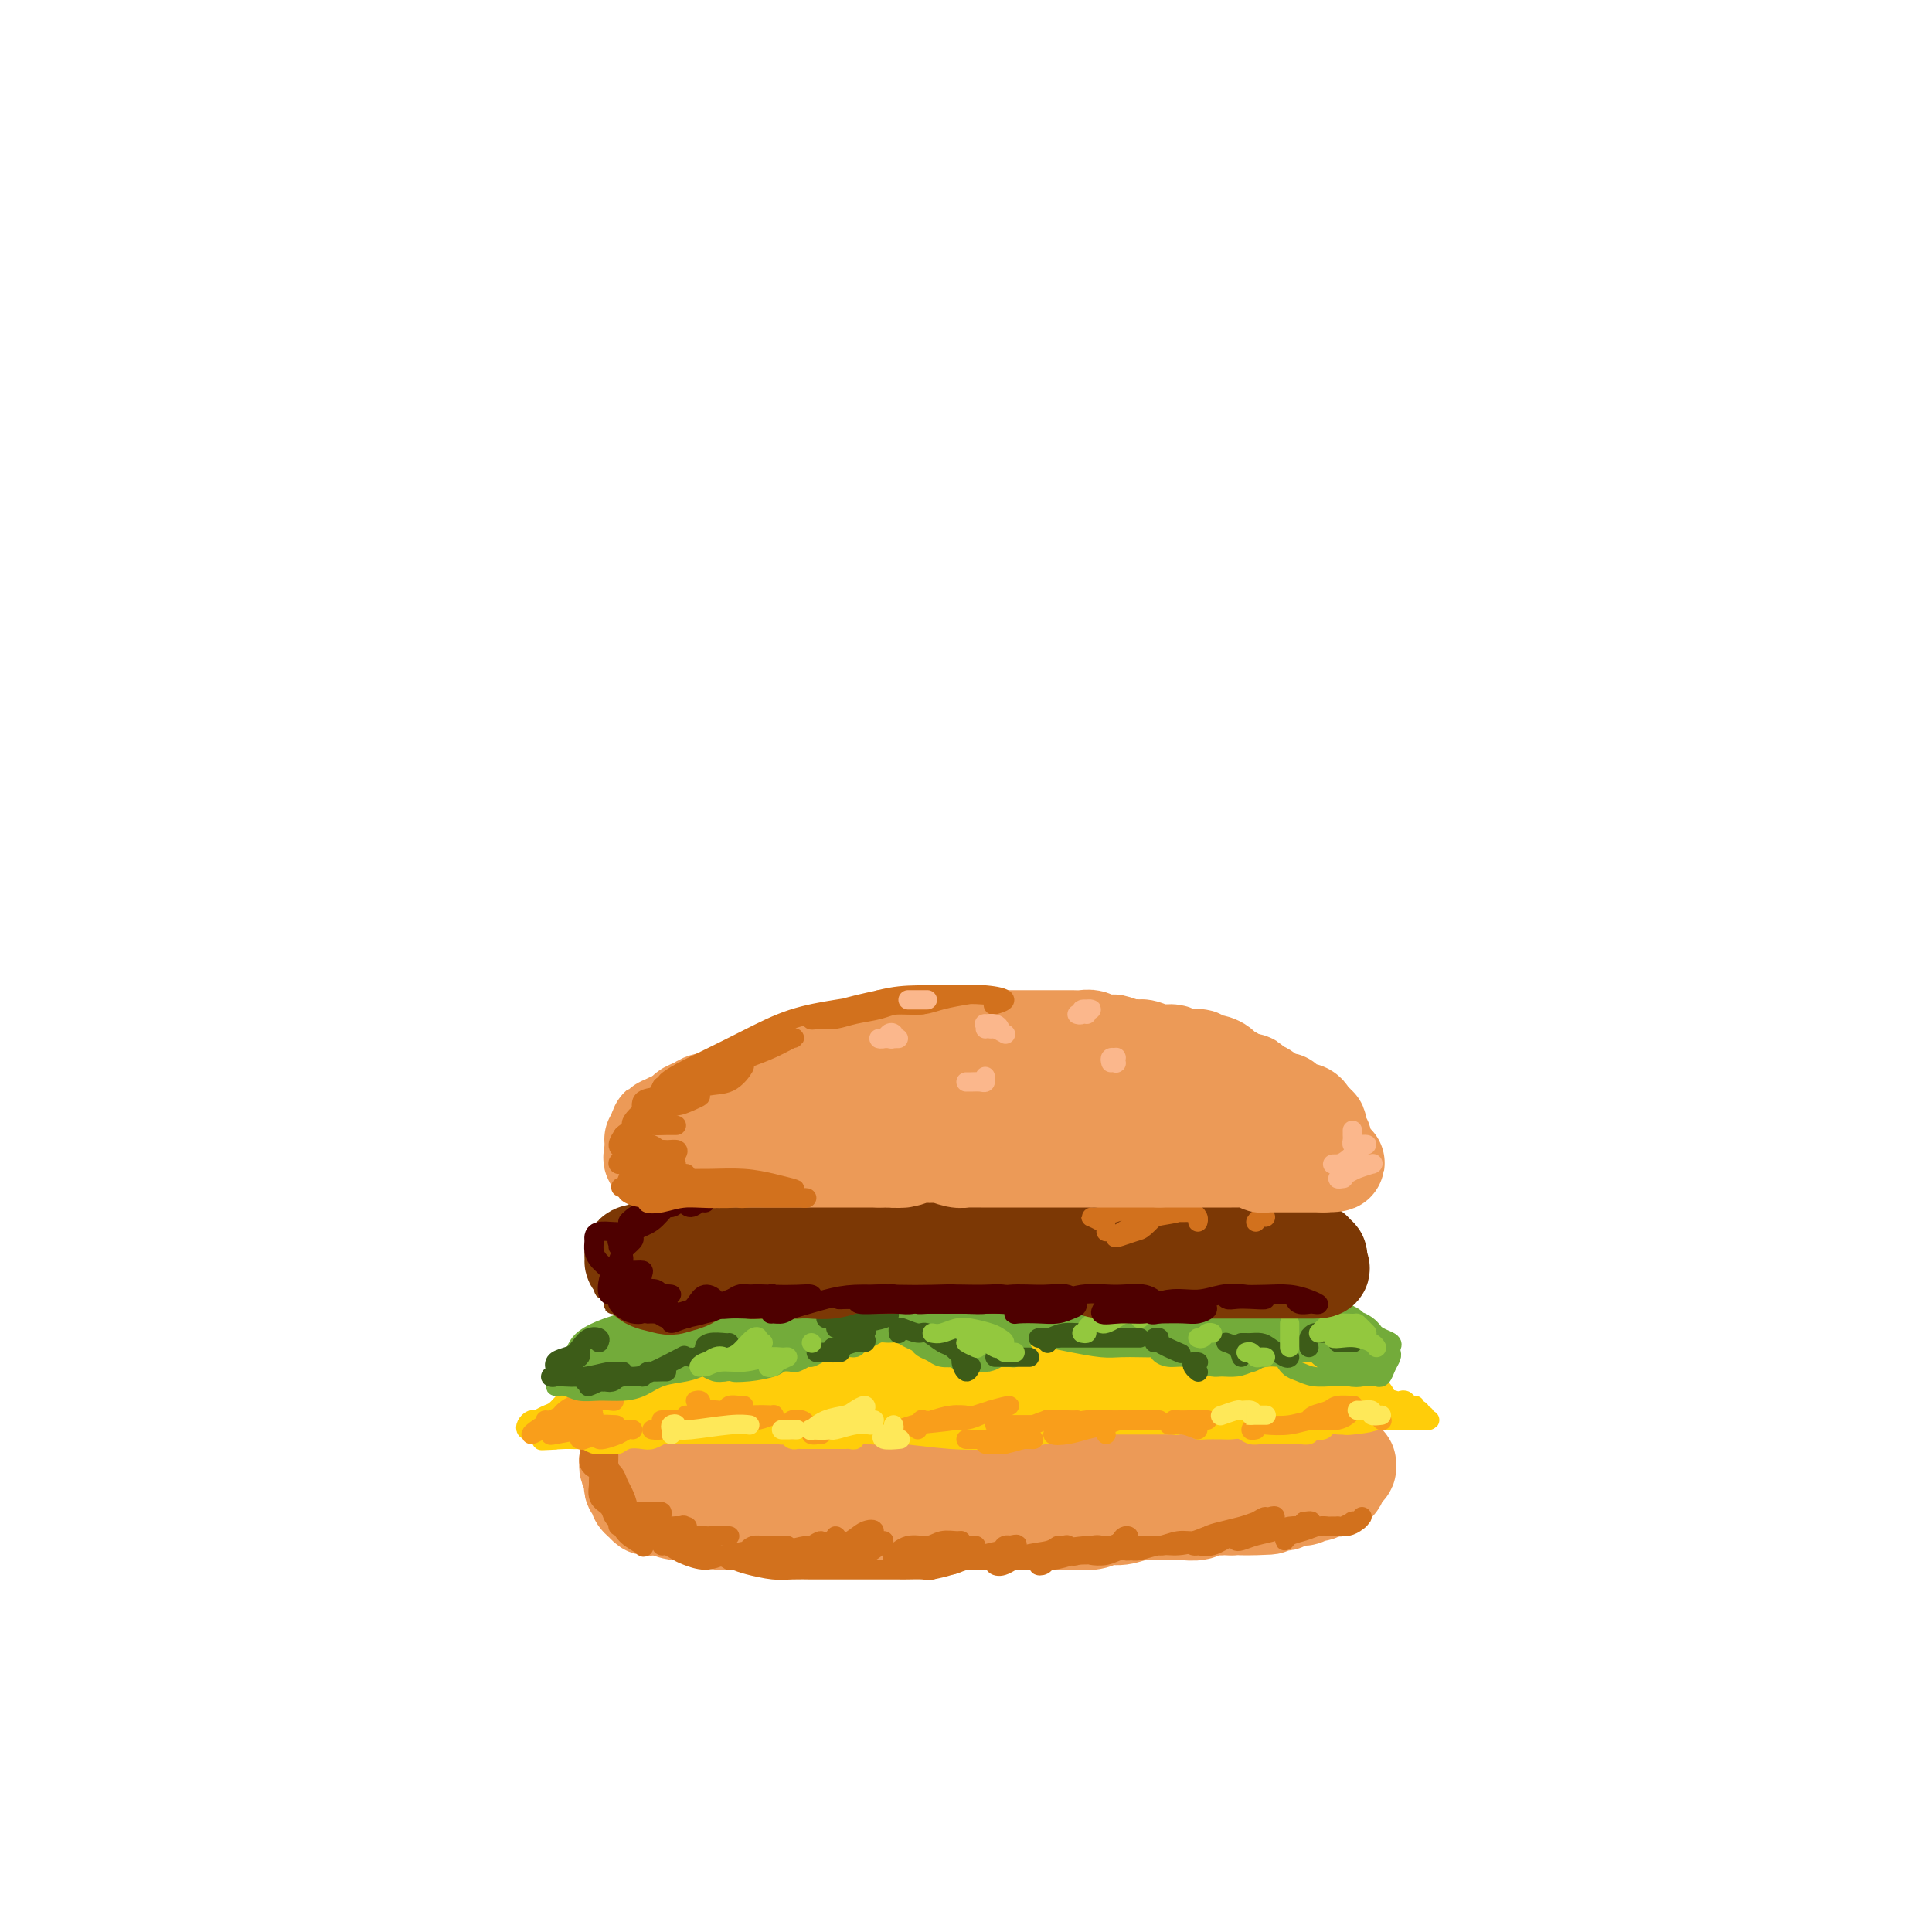 <svg viewBox='0 0 400 400' version='1.1' xmlns='http://www.w3.org/2000/svg' xmlns:xlink='http://www.w3.org/1999/xlink'><g fill='none' stroke='rgb(236,154,87)' stroke-width='20' stroke-linecap='round' stroke-linejoin='round'><path d='M132,300c-0.310,0.341 -0.620,0.682 -1,1c-0.380,0.318 -0.830,0.614 -1,1c-0.170,0.386 -0.059,0.863 0,1c0.059,0.137 0.067,-0.065 0,0c-0.067,0.065 -0.210,0.399 0,1c0.210,0.601 0.773,1.470 1,2c0.227,0.530 0.117,0.720 0,1c-0.117,0.280 -0.243,0.648 0,1c0.243,0.352 0.853,0.686 1,1c0.147,0.314 -0.169,0.606 0,1c0.169,0.394 0.824,0.891 1,1c0.176,0.109 -0.127,-0.168 0,0c0.127,0.168 0.685,0.781 1,1c0.315,0.219 0.388,0.043 1,0c0.612,-0.043 1.764,0.045 2,0c0.236,-0.045 -0.443,-0.223 0,0c0.443,0.223 2.008,0.848 3,1c0.992,0.152 1.409,-0.170 2,0c0.591,0.170 1.354,0.830 2,1c0.646,0.170 1.173,-0.151 2,0c0.827,0.151 1.953,0.772 3,1c1.047,0.228 2.013,0.061 3,0c0.987,-0.061 1.994,-0.016 3,0c1.006,0.016 2.012,0.004 3,0c0.988,-0.004 1.958,-0.001 3,0c1.042,0.001 2.155,0.000 3,0c0.845,-0.000 1.423,-0.000 2,0'/><path d='M166,315c5.261,0.691 2.413,0.917 2,1c-0.413,0.083 1.607,0.022 3,0c1.393,-0.022 2.157,-0.006 3,0c0.843,0.006 1.765,0.003 3,0c1.235,-0.003 2.782,-0.004 4,0c1.218,0.004 2.106,0.015 3,0c0.894,-0.015 1.793,-0.057 3,0c1.207,0.057 2.721,0.211 4,0c1.279,-0.211 2.324,-0.789 3,-1c0.676,-0.211 0.984,-0.057 2,0c1.016,0.057 2.739,0.015 4,0c1.261,-0.015 2.059,-0.004 3,0c0.941,0.004 2.024,0.001 3,0c0.976,-0.001 1.845,-0.001 3,0c1.155,0.001 2.595,0.001 4,0c1.405,-0.001 2.774,-0.004 4,0c1.226,0.004 2.308,0.016 3,0c0.692,-0.016 0.992,-0.061 2,0c1.008,0.061 2.724,0.226 4,0c1.276,-0.226 2.114,-0.845 3,-1c0.886,-0.155 1.822,0.154 3,0c1.178,-0.154 2.599,-0.772 4,-1c1.401,-0.228 2.784,-0.065 4,0c1.216,0.065 2.266,0.031 3,0c0.734,-0.031 1.152,-0.061 2,0c0.848,0.061 2.125,0.212 3,0c0.875,-0.212 1.348,-0.789 2,-1c0.652,-0.211 1.484,-0.057 2,0c0.516,0.057 0.716,0.015 1,0c0.284,-0.015 0.653,-0.004 1,0c0.347,0.004 0.674,0.002 1,0'/><path d='M255,312c14.206,-0.403 5.220,0.088 2,0c-3.220,-0.088 -0.674,-0.756 1,-1c1.674,-0.244 2.475,-0.064 3,0c0.525,0.064 0.773,0.013 1,0c0.227,-0.013 0.432,0.012 1,0c0.568,-0.012 1.500,-0.059 2,0c0.500,0.059 0.567,0.226 1,0c0.433,-0.226 1.230,-0.844 2,-1c0.770,-0.156 1.512,0.150 2,0c0.488,-0.150 0.722,-0.757 1,-1c0.278,-0.243 0.600,-0.121 1,0c0.400,0.121 0.877,0.243 1,0c0.123,-0.243 -0.108,-0.850 0,-1c0.108,-0.150 0.555,0.157 1,0c0.445,-0.157 0.889,-0.777 1,-1c0.111,-0.223 -0.110,-0.048 0,0c0.110,0.048 0.550,-0.030 1,0c0.450,0.030 0.909,0.167 1,0c0.091,-0.167 -0.186,-0.637 0,-1c0.186,-0.363 0.835,-0.618 1,-1c0.165,-0.382 -0.155,-0.891 0,-1c0.155,-0.109 0.785,0.182 1,0c0.215,-0.182 0.017,-0.836 0,-1c-0.017,-0.164 0.149,0.162 0,0c-0.149,-0.162 -0.613,-0.813 -1,-1c-0.387,-0.187 -0.698,0.091 -1,0c-0.302,-0.091 -0.595,-0.549 -1,-1c-0.405,-0.451 -0.923,-0.894 -1,-1c-0.077,-0.106 0.287,0.125 0,0c-0.287,-0.125 -1.225,-0.607 -2,-1c-0.775,-0.393 -1.388,-0.696 -2,-1'/><path d='M271,298c-1.054,-1.388 -0.689,-0.358 -1,0c-0.311,0.358 -1.297,0.043 -2,0c-0.703,-0.043 -1.122,0.185 -2,0c-0.878,-0.185 -2.216,-0.781 -3,-1c-0.784,-0.219 -1.014,-0.059 -2,0c-0.986,0.059 -2.728,0.016 -4,0c-1.272,-0.016 -2.073,-0.004 -3,0c-0.927,0.004 -1.980,0.002 -3,0c-1.020,-0.002 -2.008,-0.004 -3,0c-0.992,0.004 -1.988,0.015 -3,0c-1.012,-0.015 -2.040,-0.057 -3,0c-0.960,0.057 -1.853,0.211 -3,0c-1.147,-0.211 -2.550,-0.788 -4,-1c-1.450,-0.212 -2.948,-0.058 -4,0c-1.052,0.058 -1.657,0.019 -3,0c-1.343,-0.019 -3.424,-0.019 -5,0c-1.576,0.019 -2.647,0.058 -4,0c-1.353,-0.058 -2.987,-0.212 -5,0c-2.013,0.212 -4.405,0.789 -6,1c-1.595,0.211 -2.393,0.057 -4,0c-1.607,-0.057 -4.023,-0.015 -6,0c-1.977,0.015 -3.514,0.004 -5,0c-1.486,-0.004 -2.921,-0.001 -4,0c-1.079,0.001 -1.801,0.000 -3,0c-1.199,-0.000 -2.877,-0.000 -4,0c-1.123,0.000 -1.693,0.000 -3,0c-1.307,-0.000 -3.350,-0.000 -5,0c-1.650,0.000 -2.906,0.000 -4,0c-1.094,-0.000 -2.025,-0.000 -3,0c-0.975,0.000 -1.993,0.000 -3,0c-1.007,-0.000 -2.004,-0.000 -3,0'/><path d='M161,297c-17.273,-0.215 -5.457,-0.254 -2,0c3.457,0.254 -1.445,0.800 -4,1c-2.555,0.200 -2.764,0.054 -3,0c-0.236,-0.054 -0.500,-0.014 -1,0c-0.500,0.014 -1.236,0.004 -2,0c-0.764,-0.004 -1.557,-0.001 -2,0c-0.443,0.001 -0.537,0.000 -1,0c-0.463,-0.000 -1.295,-0.000 -2,0c-0.705,0.000 -1.283,-0.000 -2,0c-0.717,0.000 -1.572,0.000 -2,0c-0.428,-0.000 -0.430,-0.001 -1,0c-0.570,0.001 -1.709,0.003 -2,0c-0.291,-0.003 0.265,-0.011 0,0c-0.265,0.011 -1.353,0.042 -2,0c-0.647,-0.042 -0.854,-0.155 -1,0c-0.146,0.155 -0.232,0.580 0,1c0.232,0.420 0.780,0.834 1,1c0.220,0.166 0.110,0.083 0,0'/></g>
<g fill='none' stroke='rgb(210,113,29)' stroke-width='4' stroke-linecap='round' stroke-linejoin='round'><path d='M122,298c-0.008,0.247 -0.016,0.495 0,1c0.016,0.505 0.057,1.269 0,2c-0.057,0.731 -0.211,1.429 0,2c0.211,0.571 0.789,1.016 1,1c0.211,-0.016 0.056,-0.494 0,-1c-0.056,-0.506 -0.011,-1.039 0,-2c0.011,-0.961 -0.011,-2.349 0,-3c0.011,-0.651 0.056,-0.566 0,-1c-0.056,-0.434 -0.211,-1.389 0,-2c0.211,-0.611 0.789,-0.880 1,-1c0.211,-0.120 0.057,-0.092 0,0c-0.057,0.092 -0.015,0.248 0,1c0.015,0.752 0.004,2.099 0,3c-0.004,0.901 -0.001,1.356 0,2c0.001,0.644 0.000,1.477 0,2c-0.000,0.523 -0.000,0.737 0,1c0.000,0.263 0.000,0.577 0,0c-0.000,-0.577 -0.000,-2.044 0,-3c0.000,-0.956 0.000,-1.399 0,-2c-0.000,-0.601 -0.000,-1.358 0,-2c0.000,-0.642 0.000,-1.167 0,-1c-0.000,0.167 -0.000,1.026 0,2c0.000,0.974 0.000,2.062 0,3c-0.000,0.938 -0.000,1.727 0,3c0.000,1.273 0.000,3.032 0,4c-0.000,0.968 -0.000,1.145 0,1c0.000,-0.145 0.000,-0.613 0,-1c-0.000,-0.387 -0.000,-0.694 0,-1'/><path d='M124,306c0.000,1.058 0.000,-1.796 0,-3c-0.000,-1.204 -0.001,-0.756 0,-1c0.001,-0.244 0.002,-1.179 0,-2c-0.002,-0.821 -0.009,-1.529 0,-2c0.009,-0.471 0.033,-0.703 0,-1c-0.033,-0.297 -0.122,-0.657 0,-1c0.122,-0.343 0.454,-0.670 1,-1c0.546,-0.330 1.307,-0.663 2,-1c0.693,-0.337 1.317,-0.679 2,-1c0.683,-0.321 1.423,-0.620 2,-1c0.577,-0.380 0.990,-0.842 1,-1c0.010,-0.158 -0.382,-0.012 -1,0c-0.618,0.012 -1.462,-0.111 -2,0c-0.538,0.111 -0.771,0.455 -1,1c-0.229,0.545 -0.454,1.290 -1,2c-0.546,0.710 -1.414,1.384 -2,2c-0.586,0.616 -0.890,1.174 -1,2c-0.110,0.826 -0.027,1.920 0,3c0.027,1.080 -0.003,2.148 0,3c0.003,0.852 0.039,1.490 0,2c-0.039,0.510 -0.154,0.892 0,1c0.154,0.108 0.577,-0.057 1,0c0.423,0.057 0.844,0.335 1,0c0.156,-0.335 0.045,-1.284 0,-2c-0.045,-0.716 -0.023,-1.200 0,-2c0.023,-0.800 0.047,-1.915 0,-2c-0.047,-0.085 -0.167,0.862 0,2c0.167,1.138 0.619,2.468 1,4c0.381,1.532 0.690,3.266 1,5'/><path d='M128,312c0.784,2.314 0.743,2.600 1,3c0.257,0.400 0.812,0.914 1,1c0.188,0.086 0.010,-0.256 0,-1c-0.010,-0.744 0.148,-1.890 0,-3c-0.148,-1.110 -0.600,-2.184 -1,-3c-0.400,-0.816 -0.746,-1.373 -1,-2c-0.254,-0.627 -0.416,-1.322 -1,-2c-0.584,-0.678 -1.592,-1.339 -2,-1c-0.408,0.339 -0.217,1.677 0,3c0.217,1.323 0.461,2.629 1,4c0.539,1.371 1.373,2.806 2,4c0.627,1.194 1.046,2.148 2,3c0.954,0.852 2.442,1.603 3,2c0.558,0.397 0.187,0.440 0,0c-0.187,-0.440 -0.190,-1.364 0,-2c0.190,-0.636 0.573,-0.983 0,-2c-0.573,-1.017 -2.100,-2.702 -3,-4c-0.900,-1.298 -1.171,-2.208 -2,-3c-0.829,-0.792 -2.215,-1.464 -3,-2c-0.785,-0.536 -0.968,-0.935 -1,-1c-0.032,-0.065 0.086,0.206 0,1c-0.086,0.794 -0.377,2.112 0,3c0.377,0.888 1.421,1.346 2,2c0.579,0.654 0.693,1.503 1,2c0.307,0.497 0.807,0.642 1,1c0.193,0.358 0.078,0.928 0,1c-0.078,0.072 -0.120,-0.354 0,-1c0.120,-0.646 0.403,-1.513 0,-2c-0.403,-0.487 -1.493,-0.593 -2,-1c-0.507,-0.407 -0.431,-1.116 0,-1c0.431,0.116 1.215,1.058 2,2'/><path d='M128,313c0.911,1.600 1.689,2.600 2,3c0.311,0.400 0.156,0.200 0,0'/><path d='M131,314c-0.087,-0.423 -0.175,-0.845 0,-1c0.175,-0.155 0.611,-0.042 1,0c0.389,0.042 0.731,0.013 1,0c0.269,-0.013 0.464,-0.011 1,0c0.536,0.011 1.414,0.030 2,0c0.586,-0.030 0.880,-0.109 1,0c0.120,0.109 0.067,0.407 0,1c-0.067,0.593 -0.146,1.480 -1,2c-0.854,0.520 -2.483,0.672 -3,1c-0.517,0.328 0.076,0.830 0,1c-0.076,0.170 -0.822,0.007 -1,0c-0.178,-0.007 0.212,0.142 1,0c0.788,-0.142 1.975,-0.576 3,-1c1.025,-0.424 1.890,-0.838 3,-1c1.110,-0.162 2.465,-0.073 3,0c0.535,0.073 0.248,0.128 0,0c-0.248,-0.128 -0.458,-0.440 -1,0c-0.542,0.440 -1.417,1.631 -2,2c-0.583,0.369 -0.873,-0.083 -1,0c-0.127,0.083 -0.091,0.701 0,1c0.091,0.299 0.239,0.279 1,0c0.761,-0.279 2.137,-0.817 3,-1c0.863,-0.183 1.214,-0.011 2,0c0.786,0.011 2.006,-0.141 2,0c-0.006,0.141 -1.239,0.574 -2,1c-0.761,0.426 -1.051,0.846 -2,1c-0.949,0.154 -2.557,0.044 -3,0c-0.443,-0.044 0.278,-0.022 1,0'/><path d='M140,320c-0.162,0.143 2.435,-0.498 4,-1c1.565,-0.502 2.100,-0.864 3,-1c0.900,-0.136 2.165,-0.047 3,0c0.835,0.047 1.241,0.051 1,0c-0.241,-0.051 -1.129,-0.156 -2,0c-0.871,0.156 -1.726,0.574 -3,1c-1.274,0.426 -2.968,0.859 -4,1c-1.032,0.141 -1.401,-0.011 -2,0c-0.599,0.011 -1.426,0.184 -2,0c-0.574,-0.184 -0.893,-0.726 -1,-1c-0.107,-0.274 0.000,-0.281 0,0c-0.000,0.281 -0.107,0.850 0,1c0.107,0.150 0.429,-0.121 1,0c0.571,0.121 1.393,0.632 2,1c0.607,0.368 0.999,0.592 2,1c1.001,0.408 2.610,0.999 4,1c1.390,0.001 2.559,-0.588 4,-1c1.441,-0.412 3.154,-0.646 5,-1c1.846,-0.354 3.826,-0.827 5,-1c1.174,-0.173 1.542,-0.046 2,0c0.458,0.046 1.007,0.013 1,0c-0.007,-0.013 -0.568,-0.004 -1,0c-0.432,0.004 -0.735,0.005 -1,0c-0.265,-0.005 -0.494,-0.015 -1,0c-0.506,0.015 -1.290,0.056 -2,0c-0.710,-0.056 -1.345,-0.207 -2,0c-0.655,0.207 -1.330,0.774 -1,1c0.330,0.226 1.665,0.113 3,0'/><path d='M158,321c-0.124,0.221 2.067,0.272 4,0c1.933,-0.272 3.609,-0.868 5,-1c1.391,-0.132 2.497,0.201 3,0c0.503,-0.201 0.405,-0.936 0,-1c-0.405,-0.064 -1.115,0.544 -2,1c-0.885,0.456 -1.945,0.761 -3,1c-1.055,0.239 -2.106,0.411 -3,1c-0.894,0.589 -1.630,1.594 -2,2c-0.370,0.406 -0.375,0.211 0,0c0.375,-0.211 1.130,-0.439 2,-1c0.870,-0.561 1.855,-1.453 3,-2c1.145,-0.547 2.449,-0.747 4,-1c1.551,-0.253 3.347,-0.560 4,-1c0.653,-0.440 0.162,-1.014 0,-1c-0.162,0.014 0.005,0.616 0,1c-0.005,0.384 -0.183,0.550 -1,1c-0.817,0.450 -2.274,1.182 -3,2c-0.726,0.818 -0.722,1.720 -1,2c-0.278,0.280 -0.840,-0.061 -1,0c-0.160,0.061 0.082,0.526 1,0c0.918,-0.526 2.514,-2.043 4,-3c1.486,-0.957 2.864,-1.353 4,-2c1.136,-0.647 2.030,-1.544 3,-2c0.970,-0.456 2.017,-0.472 2,0c-0.017,0.472 -1.099,1.430 -2,2c-0.901,0.570 -1.623,0.751 -2,1c-0.377,0.249 -0.409,0.567 -1,1c-0.591,0.433 -1.740,0.981 -2,1c-0.260,0.019 0.370,-0.490 1,-1'/><path d='M175,321c-0.164,0.374 1.425,-0.692 3,-1c1.575,-0.308 3.134,0.141 4,0c0.866,-0.141 1.039,-0.871 1,-1c-0.039,-0.129 -0.289,0.344 -1,1c-0.711,0.656 -1.883,1.493 -3,2c-1.117,0.507 -2.178,0.682 -3,1c-0.822,0.318 -1.404,0.780 -2,1c-0.596,0.220 -1.207,0.198 -1,0c0.207,-0.198 1.231,-0.571 2,-1c0.769,-0.429 1.284,-0.915 2,-1c0.716,-0.085 1.634,0.230 2,0c0.366,-0.230 0.180,-1.004 0,-1c-0.180,0.004 -0.354,0.786 -1,1c-0.646,0.214 -1.763,-0.139 -3,0c-1.237,0.139 -2.593,0.769 -4,1c-1.407,0.231 -2.866,0.062 -4,0c-1.134,-0.062 -1.943,-0.017 -3,0c-1.057,0.017 -2.363,0.004 -3,0c-0.637,-0.004 -0.604,-0.001 -1,0c-0.396,0.001 -1.219,0.000 -2,0c-0.781,-0.000 -1.518,-0.000 -2,0c-0.482,0.000 -0.708,-0.000 -1,0c-0.292,0.000 -0.651,0.001 -1,0c-0.349,-0.001 -0.689,-0.004 -1,0c-0.311,0.004 -0.594,0.015 -1,0c-0.406,-0.015 -0.935,-0.057 -1,0c-0.065,0.057 0.333,0.211 0,0c-0.333,-0.211 -1.397,-0.788 -2,-1c-0.603,-0.212 -0.744,-0.061 -1,0c-0.256,0.061 -0.628,0.030 -1,0'/><path d='M147,322c-4.857,0.001 -2.000,0.003 -1,0c1.000,-0.003 0.142,-0.012 0,0c-0.142,0.012 0.433,0.046 1,0c0.567,-0.046 1.126,-0.170 2,0c0.874,0.170 2.062,0.634 3,1c0.938,0.366 1.626,0.634 3,1c1.374,0.366 3.436,0.830 5,1c1.564,0.170 2.632,0.046 4,0c1.368,-0.046 3.037,-0.012 4,0c0.963,0.012 1.220,0.003 2,0c0.780,-0.003 2.082,-0.001 3,0c0.918,0.001 1.453,0.000 2,0c0.547,-0.000 1.105,-0.000 2,0c0.895,0.000 2.125,0.000 3,0c0.875,-0.000 1.393,-0.000 2,0c0.607,0.000 1.303,0.001 2,0c0.697,-0.001 1.394,-0.004 2,0c0.606,0.004 1.121,0.016 2,0c0.879,-0.016 2.123,-0.060 3,0c0.877,0.060 1.385,0.222 2,0c0.615,-0.222 1.335,-0.829 2,-1c0.665,-0.171 1.276,0.094 2,0c0.724,-0.094 1.561,-0.547 2,-1c0.439,-0.453 0.478,-0.905 1,-1c0.522,-0.095 1.525,0.167 2,0c0.475,-0.167 0.421,-0.762 0,-1c-0.421,-0.238 -1.211,-0.119 -2,0'/><path d='M200,321c0.914,-0.457 -1.300,0.400 -3,1c-1.700,0.600 -2.885,0.942 -4,1c-1.115,0.058 -2.161,-0.170 -3,0c-0.839,0.170 -1.471,0.736 -2,1c-0.529,0.264 -0.955,0.225 -1,0c-0.045,-0.225 0.291,-0.635 1,-1c0.709,-0.365 1.789,-0.686 3,-1c1.211,-0.314 2.551,-0.620 4,-1c1.449,-0.380 3.007,-0.835 4,-1c0.993,-0.165 1.422,-0.041 2,0c0.578,0.041 1.304,0.000 1,0c-0.304,-0.000 -1.639,0.041 -3,0c-1.361,-0.041 -2.749,-0.162 -4,0c-1.251,0.162 -2.365,0.609 -4,1c-1.635,0.391 -3.792,0.728 -5,1c-1.208,0.272 -1.466,0.479 -1,0c0.466,-0.479 1.656,-1.646 3,-2c1.344,-0.354 2.842,0.103 4,0c1.158,-0.103 1.975,-0.768 3,-1c1.025,-0.232 2.258,-0.031 3,0c0.742,0.031 0.993,-0.107 1,0c0.007,0.107 -0.232,0.460 -1,1c-0.768,0.540 -2.066,1.267 -3,2c-0.934,0.733 -1.503,1.472 -2,2c-0.497,0.528 -0.922,0.846 -1,1c-0.078,0.154 0.192,0.143 1,0c0.808,-0.143 2.155,-0.420 4,-1c1.845,-0.580 4.189,-1.464 6,-2c1.811,-0.536 3.089,-0.725 4,-1c0.911,-0.275 1.456,-0.638 2,-1'/><path d='M209,320c2.192,-0.590 1.672,-0.064 1,0c-0.672,0.064 -1.496,-0.335 -2,0c-0.504,0.335 -0.689,1.403 -1,2c-0.311,0.597 -0.750,0.721 -1,1c-0.250,0.279 -0.313,0.712 0,1c0.313,0.288 1.000,0.432 2,0c1.000,-0.432 2.312,-1.438 4,-2c1.688,-0.562 3.753,-0.680 5,-1c1.247,-0.320 1.676,-0.843 2,-1c0.324,-0.157 0.543,0.053 1,0c0.457,-0.053 1.151,-0.367 1,0c-0.151,0.367 -1.146,1.416 -2,2c-0.854,0.584 -1.567,0.705 -2,1c-0.433,0.295 -0.587,0.765 -1,1c-0.413,0.235 -1.087,0.235 -1,0c0.087,-0.235 0.934,-0.705 2,-1c1.066,-0.295 2.350,-0.415 4,-1c1.650,-0.585 3.667,-1.635 5,-2c1.333,-0.365 1.982,-0.044 2,0c0.018,0.044 -0.597,-0.188 -1,0c-0.403,0.188 -0.596,0.797 -1,1c-0.404,0.203 -1.020,-0.001 -1,0c0.020,0.001 0.675,0.206 1,0c0.325,-0.206 0.318,-0.825 1,-1c0.682,-0.175 2.052,0.093 3,0c0.948,-0.093 1.474,-0.546 2,-1'/><path d='M232,319c2.592,-0.894 1.572,-1.130 1,-1c-0.572,0.130 -0.696,0.627 -1,1c-0.304,0.373 -0.789,0.623 -2,1c-1.211,0.377 -3.146,0.883 -4,1c-0.854,0.117 -0.625,-0.155 -1,0c-0.375,0.155 -1.354,0.735 -2,1c-0.646,0.265 -0.959,0.214 -1,0c-0.041,-0.214 0.190,-0.590 1,-1c0.810,-0.410 2.200,-0.852 3,-1c0.800,-0.148 1.010,-0.001 1,0c-0.010,0.001 -0.238,-0.144 -2,0c-1.762,0.144 -5.056,0.578 -7,1c-1.944,0.422 -2.538,0.831 -4,1c-1.462,0.169 -3.794,0.099 -5,0c-1.206,-0.099 -1.287,-0.226 -2,0c-0.713,0.226 -2.058,0.807 -3,1c-0.942,0.193 -1.482,-0.000 -2,0c-0.518,0.000 -1.015,0.195 -1,0c0.015,-0.195 0.540,-0.781 1,-1c0.460,-0.219 0.853,-0.073 1,0c0.147,0.073 0.048,0.073 1,0c0.952,-0.073 2.957,-0.218 4,0c1.043,0.218 1.125,0.801 2,1c0.875,0.199 2.543,0.015 4,0c1.457,-0.015 2.702,0.139 4,0c1.298,-0.139 2.649,-0.569 4,-1'/><path d='M222,322c4.011,-0.172 3.539,-0.103 4,0c0.461,0.103 1.856,0.239 3,0c1.144,-0.239 2.039,-0.853 3,-1c0.961,-0.147 1.990,0.172 3,0c1.010,-0.172 2.003,-0.834 3,-1c0.997,-0.166 1.997,0.166 3,0c1.003,-0.166 2.007,-0.829 3,-1c0.993,-0.171 1.975,0.150 3,0c1.025,-0.150 2.092,-0.772 3,-1c0.908,-0.228 1.657,-0.062 3,0c1.343,0.062 3.280,0.021 4,0c0.720,-0.021 0.223,-0.021 0,0c-0.223,0.021 -0.173,0.062 -1,0c-0.827,-0.062 -2.533,-0.228 -4,0c-1.467,0.228 -2.697,0.849 -4,1c-1.303,0.151 -2.679,-0.170 -4,0c-1.321,0.170 -2.586,0.830 -4,1c-1.414,0.170 -2.977,-0.149 -4,0c-1.023,0.149 -1.505,0.768 -2,1c-0.495,0.232 -1.001,0.077 -1,0c0.001,-0.077 0.510,-0.076 1,0c0.490,0.076 0.963,0.228 2,0c1.037,-0.228 2.640,-0.835 4,-1c1.360,-0.165 2.477,0.113 4,0c1.523,-0.113 3.450,-0.616 5,-1c1.550,-0.384 2.722,-0.650 4,-1c1.278,-0.350 2.662,-0.785 3,-1c0.338,-0.215 -0.371,-0.212 -1,0c-0.629,0.212 -1.180,0.632 -2,1c-0.820,0.368 -1.910,0.684 -3,1'/><path d='M250,319c-1.314,0.534 -1.599,0.869 -2,1c-0.401,0.131 -0.918,0.056 -1,0c-0.082,-0.056 0.272,-0.095 1,0c0.728,0.095 1.831,0.323 3,0c1.169,-0.323 2.403,-1.198 4,-2c1.597,-0.802 3.557,-1.533 5,-2c1.443,-0.467 2.368,-0.672 3,-1c0.632,-0.328 0.970,-0.778 1,-1c0.030,-0.222 -0.247,-0.215 -1,0c-0.753,0.215 -1.982,0.636 -3,1c-1.018,0.364 -1.826,0.669 -3,1c-1.174,0.331 -2.713,0.688 -4,1c-1.287,0.312 -2.322,0.578 -3,1c-0.678,0.422 -0.999,1.000 -1,1c-0.001,-0.000 0.319,-0.579 1,-1c0.681,-0.421 1.725,-0.684 3,-1c1.275,-0.316 2.782,-0.685 4,-1c1.218,-0.315 2.148,-0.575 3,-1c0.852,-0.425 1.625,-1.014 2,-1c0.375,0.014 0.351,0.632 0,1c-0.351,0.368 -1.028,0.488 -2,1c-0.972,0.512 -2.238,1.417 -3,2c-0.762,0.583 -1.022,0.846 -1,1c0.022,0.154 0.324,0.200 1,0c0.676,-0.200 1.725,-0.645 3,-1c1.275,-0.355 2.775,-0.621 4,-1c1.225,-0.379 2.176,-0.871 3,-1c0.824,-0.129 1.521,0.106 2,0c0.479,-0.106 0.739,-0.553 1,-1'/><path d='M270,315c3.360,-0.513 0.259,0.704 -1,1c-1.259,0.296 -0.676,-0.330 -1,0c-0.324,0.330 -1.556,1.616 -2,2c-0.444,0.384 -0.099,-0.136 0,0c0.099,0.136 -0.047,0.926 0,1c0.047,0.074 0.286,-0.569 1,-1c0.714,-0.431 1.904,-0.651 3,-1c1.096,-0.349 2.098,-0.825 3,-1c0.902,-0.175 1.704,-0.047 2,0c0.296,0.047 0.085,0.012 0,0c-0.085,-0.012 -0.045,-0.003 0,0c0.045,0.003 0.095,-0.002 0,0c-0.095,0.002 -0.336,0.010 0,0c0.336,-0.010 1.250,-0.037 2,0c0.750,0.037 1.336,0.140 2,0c0.664,-0.140 1.408,-0.521 2,-1c0.592,-0.479 1.034,-1.056 1,-1c-0.034,0.056 -0.543,0.746 -1,1c-0.457,0.254 -0.861,0.072 -1,0c-0.139,-0.072 -0.012,-0.033 0,0c0.012,0.033 -0.089,0.060 0,0c0.089,-0.060 0.370,-0.209 0,0c-0.370,0.209 -1.391,0.774 -2,1c-0.609,0.226 -0.804,0.113 -1,0'/><path d='M277,316c-0.667,0.167 -0.333,0.083 0,0'/></g>
<g fill='none' stroke='rgb(255,205,10)' stroke-width='4' stroke-linecap='round' stroke-linejoin='round'><path d='M125,284c0.240,0.092 0.481,0.183 1,0c0.519,-0.183 1.318,-0.641 2,-1c0.682,-0.359 1.249,-0.621 2,-1c0.751,-0.379 1.686,-0.876 3,-1c1.314,-0.124 3.007,0.125 4,0c0.993,-0.125 1.285,-0.625 2,-1c0.715,-0.375 1.854,-0.626 3,-1c1.146,-0.374 2.301,-0.871 3,-1c0.699,-0.129 0.942,0.110 2,0c1.058,-0.110 2.931,-0.569 4,-1c1.069,-0.431 1.335,-0.834 2,-1c0.665,-0.166 1.729,-0.096 3,0c1.271,0.096 2.748,0.218 4,0c1.252,-0.218 2.278,-0.775 3,-1c0.722,-0.225 1.138,-0.117 2,0c0.862,0.117 2.169,0.242 3,0c0.831,-0.242 1.185,-0.850 2,-1c0.815,-0.150 2.091,0.157 3,0c0.909,-0.157 1.451,-0.778 2,-1c0.549,-0.222 1.105,-0.045 2,0c0.895,0.045 2.131,-0.040 3,0c0.869,0.040 1.372,0.207 2,0c0.628,-0.207 1.379,-0.788 2,-1c0.621,-0.212 1.110,-0.057 2,0c0.890,0.057 2.182,0.015 3,0c0.818,-0.015 1.163,-0.004 2,0c0.837,0.004 2.167,0.001 3,0c0.833,-0.001 1.168,-0.000 2,0c0.832,0.000 2.161,0.000 3,0c0.839,-0.000 1.187,-0.000 2,0c0.813,0.000 2.089,0.000 3,0c0.911,-0.000 1.455,-0.000 2,0'/><path d='M206,272c8.108,-0.619 3.379,-0.166 2,0c-1.379,0.166 0.593,0.045 2,0c1.407,-0.045 2.249,-0.013 3,0c0.751,0.013 1.413,0.007 2,0c0.587,-0.007 1.101,-0.016 2,0c0.899,0.016 2.185,0.057 3,0c0.815,-0.057 1.159,-0.211 2,0c0.841,0.211 2.178,0.788 3,1c0.822,0.212 1.127,0.061 2,0c0.873,-0.061 2.313,-0.030 3,0c0.687,0.030 0.621,0.060 1,0c0.379,-0.060 1.204,-0.208 2,0c0.796,0.208 1.564,0.774 2,1c0.436,0.226 0.541,0.113 1,0c0.459,-0.113 1.274,-0.227 2,0c0.726,0.227 1.364,0.793 2,1c0.636,0.207 1.270,0.054 2,0c0.730,-0.054 1.557,-0.011 2,0c0.443,0.011 0.503,-0.011 1,0c0.497,0.011 1.432,0.056 2,0c0.568,-0.056 0.768,-0.211 1,0c0.232,0.211 0.495,0.789 1,1c0.505,0.211 1.252,0.057 2,0c0.748,-0.057 1.496,-0.015 2,0c0.504,0.015 0.764,0.004 1,0c0.236,-0.004 0.448,-0.001 1,0c0.552,0.001 1.443,0.000 2,0c0.557,-0.000 0.778,-0.000 1,0c0.222,0.000 0.444,0.000 1,0c0.556,-0.000 1.444,-0.000 2,0c0.556,0.000 0.778,0.000 1,0'/><path d='M262,276c8.785,0.841 2.749,0.944 1,1c-1.749,0.056 0.789,0.067 2,0c1.211,-0.067 1.094,-0.211 1,0c-0.094,0.211 -0.166,0.778 0,1c0.166,0.222 0.569,0.098 1,0c0.431,-0.098 0.890,-0.171 1,0c0.110,0.171 -0.128,0.585 0,1c0.128,0.415 0.622,0.829 1,1c0.378,0.171 0.640,0.099 1,0c0.360,-0.099 0.817,-0.224 1,0c0.183,0.224 0.090,0.796 0,1c-0.090,0.204 -0.178,0.040 0,0c0.178,-0.040 0.621,0.045 1,0c0.379,-0.045 0.693,-0.218 1,0c0.307,0.218 0.607,0.828 1,1c0.393,0.172 0.879,-0.094 1,0c0.121,0.094 -0.122,0.547 0,1c0.122,0.453 0.610,0.905 1,1c0.390,0.095 0.682,-0.168 1,0c0.318,0.168 0.663,0.767 1,1c0.337,0.233 0.668,0.100 1,0c0.332,-0.100 0.666,-0.168 1,0c0.334,0.168 0.667,0.571 1,1c0.333,0.429 0.667,0.885 1,1c0.333,0.115 0.667,-0.110 1,0c0.333,0.110 0.667,0.555 1,1c0.333,0.445 0.667,0.889 1,1c0.333,0.111 0.667,-0.111 1,0c0.333,0.111 0.667,0.556 1,1'/><path d='M287,290c4.046,2.167 1.661,0.585 1,0c-0.661,-0.585 0.401,-0.172 1,0c0.599,0.172 0.734,0.103 1,0c0.266,-0.103 0.664,-0.239 1,0c0.336,0.239 0.611,0.853 1,1c0.389,0.147 0.893,-0.172 1,0c0.107,0.172 -0.183,0.834 0,1c0.183,0.166 0.838,-0.166 1,0c0.162,0.166 -0.170,0.829 0,1c0.170,0.171 0.841,-0.150 1,0c0.159,0.150 -0.195,0.772 0,1c0.195,0.228 0.940,0.061 1,0c0.060,-0.061 -0.564,-0.016 -1,0c-0.436,0.016 -0.683,0.004 -1,0c-0.317,-0.004 -0.704,-0.001 -1,0c-0.296,0.001 -0.501,0.000 -1,0c-0.499,-0.000 -1.293,-0.000 -2,0c-0.707,0.000 -1.329,0.000 -2,0c-0.671,-0.000 -1.391,-0.000 -2,0c-0.609,0.000 -1.107,0.000 -2,0c-0.893,-0.000 -2.182,-0.000 -3,0c-0.818,0.000 -1.164,0.000 -2,0c-0.836,-0.000 -2.162,-0.000 -3,0c-0.838,0.000 -1.187,0.000 -2,0c-0.813,-0.000 -2.089,-0.000 -3,0c-0.911,0.000 -1.455,0.000 -2,0'/><path d='M269,294c-4.514,0.156 -2.800,0.046 -3,0c-0.200,-0.046 -2.314,-0.026 -4,0c-1.686,0.026 -2.944,0.060 -4,0c-1.056,-0.060 -1.909,-0.212 -3,0c-1.091,0.212 -2.421,0.789 -4,1c-1.579,0.211 -3.409,0.057 -5,0c-1.591,-0.057 -2.944,-0.015 -4,0c-1.056,0.015 -1.814,0.004 -3,0c-1.186,-0.004 -2.801,-0.001 -4,0c-1.199,0.001 -1.981,0.000 -3,0c-1.019,-0.000 -2.275,0.000 -4,0c-1.725,-0.000 -3.921,-0.001 -5,0c-1.079,0.001 -1.042,0.004 -2,0c-0.958,-0.004 -2.910,-0.015 -4,0c-1.090,0.015 -1.318,0.057 -2,0c-0.682,-0.057 -1.820,-0.211 -3,0c-1.180,0.211 -2.404,0.789 -3,1c-0.596,0.211 -0.566,0.057 -1,0c-0.434,-0.057 -1.332,-0.015 -2,0c-0.668,0.015 -1.104,0.004 -2,0c-0.896,-0.004 -2.250,-0.001 -3,0c-0.750,0.001 -0.897,0.000 -1,0c-0.103,-0.000 -0.164,-0.000 -1,0c-0.836,0.000 -2.447,0.000 -4,0c-1.553,-0.000 -3.049,-0.000 -4,0c-0.951,0.000 -1.357,0.000 -2,0c-0.643,-0.000 -1.522,-0.000 -2,0c-0.478,0.000 -0.554,0.000 -1,0c-0.446,-0.000 -1.260,-0.000 -2,0c-0.740,0.000 -1.404,0.000 -2,0c-0.596,-0.000 -1.122,-0.000 -2,0c-0.878,0.000 -2.108,0.000 -3,0c-0.892,-0.000 -1.446,-0.000 -2,0'/><path d='M175,296c-14.834,0.311 -4.919,0.087 -2,0c2.919,-0.087 -1.158,-0.037 -3,0c-1.842,0.037 -1.447,0.063 -2,0c-0.553,-0.063 -2.053,-0.213 -3,0c-0.947,0.213 -1.342,0.789 -2,1c-0.658,0.211 -1.580,0.057 -2,0c-0.420,-0.057 -0.339,-0.015 -1,0c-0.661,0.015 -2.065,0.004 -3,0c-0.935,-0.004 -1.401,-0.001 -2,0c-0.599,0.001 -1.329,0.000 -2,0c-0.671,-0.000 -1.282,-0.000 -2,0c-0.718,0.000 -1.545,0.000 -2,0c-0.455,-0.000 -0.540,-0.000 -1,0c-0.460,0.000 -1.297,0.000 -2,0c-0.703,-0.000 -1.273,-0.001 -2,0c-0.727,0.001 -1.613,0.004 -2,0c-0.387,-0.004 -0.277,-0.015 -1,0c-0.723,0.015 -2.280,0.056 -3,0c-0.720,-0.056 -0.603,-0.207 -1,0c-0.397,0.207 -1.310,0.773 -2,1c-0.690,0.227 -1.158,0.113 -2,0c-0.842,-0.113 -2.057,-0.227 -3,0c-0.943,0.227 -1.614,0.794 -2,1c-0.386,0.206 -0.489,0.051 -1,0c-0.511,-0.051 -1.431,0.000 -2,0c-0.569,-0.000 -0.786,-0.053 -1,0c-0.214,0.053 -0.425,0.210 -1,0c-0.575,-0.210 -1.515,-0.788 -2,-1c-0.485,-0.212 -0.515,-0.057 -1,0c-0.485,0.057 -1.424,0.016 -2,0c-0.576,-0.016 -0.788,-0.008 -1,0'/><path d='M117,298c-9.151,0.370 -3.029,0.295 -1,0c2.029,-0.295 -0.035,-0.810 -1,-1c-0.965,-0.190 -0.832,-0.055 -1,0c-0.168,0.055 -0.636,0.029 -1,0c-0.364,-0.029 -0.623,-0.059 -1,0c-0.377,0.059 -0.872,0.209 -1,0c-0.128,-0.209 0.113,-0.778 0,-1c-0.113,-0.222 -0.578,-0.097 -1,0c-0.422,0.097 -0.801,0.166 -1,0c-0.199,-0.166 -0.219,-0.568 0,-1c0.219,-0.432 0.678,-0.893 1,-1c0.322,-0.107 0.508,0.141 1,0c0.492,-0.141 1.290,-0.672 2,-1c0.710,-0.328 1.331,-0.455 2,-1c0.669,-0.545 1.386,-1.509 2,-2c0.614,-0.491 1.125,-0.510 2,-1c0.875,-0.490 2.114,-1.450 3,-2c0.886,-0.550 1.419,-0.690 2,-1c0.581,-0.310 1.210,-0.790 2,-1c0.790,-0.210 1.740,-0.151 2,0c0.260,0.151 -0.171,0.394 0,0c0.171,-0.394 0.944,-1.426 2,-2c1.056,-0.574 2.397,-0.690 3,-1c0.603,-0.310 0.470,-0.814 1,-1c0.530,-0.186 1.723,-0.053 2,0c0.277,0.053 -0.361,0.027 -1,0'/><path d='M135,281c3.608,-1.768 -0.372,0.810 -2,2c-1.628,1.190 -0.905,0.990 -1,1c-0.095,0.010 -1.008,0.230 -2,1c-0.992,0.770 -2.062,2.090 -3,3c-0.938,0.910 -1.744,1.410 -3,2c-1.256,0.590 -2.964,1.271 -4,2c-1.036,0.729 -1.402,1.505 -2,2c-0.598,0.495 -1.430,0.707 -2,1c-0.570,0.293 -0.879,0.667 -1,1c-0.121,0.333 -0.053,0.625 0,1c0.053,0.375 0.093,0.832 0,1c-0.093,0.168 -0.317,0.045 0,0c0.317,-0.045 1.176,-0.012 2,0c0.824,0.012 1.613,0.004 2,0c0.387,-0.004 0.371,-0.004 1,0c0.629,0.004 1.902,0.012 3,0c1.098,-0.012 2.022,-0.044 3,0c0.978,0.044 2.009,0.166 3,0c0.991,-0.166 1.941,-0.619 3,-1c1.059,-0.381 2.227,-0.691 3,-1c0.773,-0.309 1.150,-0.619 2,-1c0.850,-0.381 2.171,-0.833 3,-1c0.829,-0.167 1.166,-0.048 2,0c0.834,0.048 2.167,0.026 3,0c0.833,-0.026 1.168,-0.057 2,0c0.832,0.057 2.161,0.201 3,0c0.839,-0.201 1.187,-0.746 2,-1c0.813,-0.254 2.089,-0.215 3,0c0.911,0.215 1.455,0.608 2,1'/><path d='M157,294c4.737,-0.606 2.579,-0.121 2,0c-0.579,0.121 0.422,-0.121 1,0c0.578,0.121 0.732,0.607 1,1c0.268,0.393 0.648,0.694 1,1c0.352,0.306 0.676,0.618 1,1c0.324,0.382 0.649,0.834 1,1c0.351,0.166 0.727,0.044 1,0c0.273,-0.044 0.443,-0.012 1,0c0.557,0.012 1.501,0.003 2,0c0.499,-0.003 0.553,-0.001 1,0c0.447,0.001 1.287,0.001 2,0c0.713,-0.001 1.299,-0.004 2,0c0.701,0.004 1.515,0.015 2,0c0.485,-0.015 0.639,-0.057 1,0c0.361,0.057 0.927,0.212 1,0c0.073,-0.212 -0.347,-0.793 0,-1c0.347,-0.207 1.462,-0.041 2,0c0.538,0.041 0.499,-0.041 1,0c0.501,0.041 1.543,0.207 2,0c0.457,-0.207 0.331,-0.788 1,-1c0.669,-0.212 2.133,-0.057 3,0c0.867,0.057 1.137,0.015 2,0c0.863,-0.015 2.321,-0.004 3,0c0.679,0.004 0.581,0.000 1,0c0.419,-0.000 1.354,0.004 2,0c0.646,-0.004 1.002,-0.015 1,0c-0.002,0.015 -0.361,0.056 0,0c0.361,-0.056 1.443,-0.207 2,0c0.557,0.207 0.588,0.774 1,1c0.412,0.226 1.206,0.113 2,0'/><path d='M200,297c5.521,-0.159 1.325,-0.057 0,0c-1.325,0.057 0.221,0.068 1,0c0.779,-0.068 0.790,-0.214 1,0c0.210,0.214 0.620,0.790 1,1c0.380,0.210 0.732,0.056 1,0c0.268,-0.056 0.453,-0.014 1,0c0.547,0.014 1.456,0.001 2,0c0.544,-0.001 0.723,0.010 1,0c0.277,-0.010 0.652,-0.040 1,0c0.348,0.040 0.670,0.152 1,0c0.330,-0.152 0.669,-0.566 1,-1c0.331,-0.434 0.655,-0.887 1,-1c0.345,-0.113 0.711,0.113 1,0c0.289,-0.113 0.502,-0.566 1,-1c0.498,-0.434 1.280,-0.849 2,-1c0.720,-0.151 1.376,-0.040 2,0c0.624,0.040 1.216,0.007 2,0c0.784,-0.007 1.761,0.012 2,0c0.239,-0.012 -0.258,-0.056 0,0c0.258,0.056 1.272,0.210 2,0c0.728,-0.210 1.169,-0.785 2,-1c0.831,-0.215 2.052,-0.072 3,0c0.948,0.072 1.623,0.072 2,0c0.377,-0.072 0.456,-0.216 1,0c0.544,0.216 1.554,0.794 2,1c0.446,0.206 0.328,0.041 1,0c0.672,-0.041 2.133,0.041 3,0c0.867,-0.041 1.140,-0.207 2,0c0.860,0.207 2.309,0.786 3,1c0.691,0.214 0.626,0.061 1,0c0.374,-0.061 1.187,-0.031 2,0'/><path d='M246,295c2.992,0.536 1.970,0.876 2,1c0.030,0.124 1.110,0.032 2,0c0.890,-0.032 1.589,-0.005 2,0c0.411,0.005 0.532,-0.013 1,0c0.468,0.013 1.281,0.056 2,0c0.719,-0.056 1.344,-0.211 2,0c0.656,0.211 1.341,0.789 2,1c0.659,0.211 1.290,0.057 2,0c0.710,-0.057 1.499,-0.015 2,0c0.501,0.015 0.714,0.004 1,0c0.286,-0.004 0.645,-0.000 1,0c0.355,0.000 0.708,-0.004 1,0c0.292,0.004 0.525,0.015 1,0c0.475,-0.015 1.192,-0.056 2,0c0.808,0.056 1.707,0.207 2,0c0.293,-0.207 -0.020,-0.774 0,-1c0.020,-0.226 0.372,-0.113 1,0c0.628,0.113 1.531,0.226 2,0c0.469,-0.226 0.504,-0.793 1,-1c0.496,-0.207 1.452,-0.056 2,0c0.548,0.056 0.686,0.015 1,0c0.314,-0.015 0.804,-0.004 1,0c0.196,0.004 0.098,0.002 0,0'/></g>
<g fill='none' stroke='rgb(255,205,10)' stroke-width='12' stroke-linecap='round' stroke-linejoin='round'><path d='M124,289c0.013,0.452 0.025,0.905 0,1c-0.025,0.095 -0.089,-0.166 0,0c0.089,0.166 0.331,0.759 1,1c0.669,0.241 1.764,0.129 4,0c2.236,-0.129 5.614,-0.274 10,-1c4.386,-0.726 9.782,-2.034 15,-3c5.218,-0.966 10.258,-1.590 14,-2c3.742,-0.410 6.187,-0.605 8,-1c1.813,-0.395 2.996,-0.990 3,-1c0.004,-0.010 -1.171,0.565 -3,1c-1.829,0.435 -4.313,0.729 -7,1c-2.687,0.271 -5.578,0.517 -8,1c-2.422,0.483 -4.374,1.202 -7,2c-2.626,0.798 -5.927,1.676 -9,2c-3.073,0.324 -5.920,0.094 -8,0c-2.080,-0.094 -3.395,-0.053 -4,0c-0.605,0.053 -0.500,0.118 0,0c0.500,-0.118 1.394,-0.420 3,-1c1.606,-0.580 3.925,-1.437 7,-2c3.075,-0.563 6.905,-0.830 12,-2c5.095,-1.170 11.453,-3.243 18,-4c6.547,-0.757 13.283,-0.199 19,0c5.717,0.199 10.414,0.039 14,0c3.586,-0.039 6.061,0.042 8,0c1.939,-0.042 3.343,-0.207 3,0c-0.343,0.207 -2.432,0.788 -5,1c-2.568,0.212 -5.614,0.057 -9,0c-3.386,-0.057 -7.110,-0.016 -11,0c-3.890,0.016 -7.945,0.008 -12,0'/><path d='M180,282c-7.929,0.370 -9.253,0.793 -12,1c-2.747,0.207 -6.919,0.196 -8,0c-1.081,-0.196 0.928,-0.579 4,-1c3.072,-0.421 7.208,-0.880 12,-1c4.792,-0.120 10.240,0.100 16,0c5.760,-0.100 11.832,-0.521 18,0c6.168,0.521 12.433,1.982 17,3c4.567,1.018 7.438,1.593 10,2c2.562,0.407 4.816,0.645 6,1c1.184,0.355 1.299,0.826 0,1c-1.299,0.174 -4.011,0.049 -7,0c-2.989,-0.049 -6.254,-0.024 -10,0c-3.746,0.024 -7.972,0.045 -12,0c-4.028,-0.045 -7.858,-0.156 -12,0c-4.142,0.156 -8.595,0.578 -13,1c-4.405,0.422 -8.763,0.844 -12,1c-3.237,0.156 -5.354,0.045 -7,0c-1.646,-0.045 -2.820,-0.023 -3,0c-0.180,0.023 0.635,0.049 1,0c0.365,-0.049 0.281,-0.172 1,0c0.719,0.172 2.243,0.638 3,1c0.757,0.362 0.747,0.619 2,1c1.253,0.381 3.768,0.884 6,1c2.232,0.116 4.181,-0.157 7,0c2.819,0.157 6.508,0.743 10,1c3.492,0.257 6.786,0.185 10,0c3.214,-0.185 6.347,-0.481 9,-1c2.653,-0.519 4.827,-1.259 7,-2'/><path d='M223,291c5.481,-0.647 6.185,-0.765 8,-1c1.815,-0.235 4.743,-0.588 7,-1c2.257,-0.412 3.843,-0.883 5,-1c1.157,-0.117 1.886,0.121 2,0c0.114,-0.121 -0.388,-0.600 -1,-1c-0.612,-0.400 -1.333,-0.720 -3,-1c-1.667,-0.280 -4.281,-0.519 -7,-1c-2.719,-0.481 -5.542,-1.204 -9,-2c-3.458,-0.796 -7.549,-1.664 -12,-2c-4.451,-0.336 -9.260,-0.138 -14,0c-4.740,0.138 -9.410,0.218 -13,0c-3.590,-0.218 -6.099,-0.734 -9,-1c-2.901,-0.266 -6.193,-0.280 -9,0c-2.807,0.280 -5.129,0.856 -7,1c-1.871,0.144 -3.292,-0.143 -4,0c-0.708,0.143 -0.702,0.715 -1,1c-0.298,0.285 -0.898,0.283 -1,0c-0.102,-0.283 0.295,-0.848 1,-1c0.705,-0.152 1.718,0.109 3,0c1.282,-0.109 2.834,-0.589 5,-1c2.166,-0.411 4.945,-0.753 8,-1c3.055,-0.247 6.385,-0.400 10,-1c3.615,-0.600 7.516,-1.647 11,-2c3.484,-0.353 6.552,-0.012 9,0c2.448,0.012 4.274,-0.304 6,0c1.726,0.304 3.350,1.230 5,2c1.650,0.770 3.325,1.385 5,2'/><path d='M218,280c4.982,0.967 4.937,1.383 6,2c1.063,0.617 3.233,1.434 5,2c1.767,0.566 3.133,0.880 4,1c0.867,0.120 1.237,0.045 2,0c0.763,-0.045 1.919,-0.061 3,0c1.081,0.061 2.087,0.198 3,0c0.913,-0.198 1.731,-0.733 3,-1c1.269,-0.267 2.987,-0.268 4,0c1.013,0.268 1.321,0.804 2,1c0.679,0.196 1.730,0.053 3,0c1.270,-0.053 2.760,-0.014 4,0c1.240,0.014 2.231,0.003 3,0c0.769,-0.003 1.317,0.002 2,0c0.683,-0.002 1.499,-0.012 2,0c0.501,0.012 0.685,0.044 1,0c0.315,-0.044 0.761,-0.165 1,0c0.239,0.165 0.272,0.615 1,1c0.728,0.385 2.151,0.707 3,1c0.849,0.293 1.125,0.559 2,1c0.875,0.441 2.351,1.057 3,1c0.649,-0.057 0.472,-0.789 0,-1c-0.472,-0.211 -1.240,0.098 -2,0c-0.760,-0.098 -1.512,-0.603 -3,-1c-1.488,-0.397 -3.711,-0.685 -6,-1c-2.289,-0.315 -4.645,-0.658 -7,-1'/><path d='M257,285c-4.461,-1.237 -6.613,-2.331 -9,-3c-2.387,-0.669 -5.008,-0.915 -7,-1c-1.992,-0.085 -3.353,-0.009 -5,0c-1.647,0.009 -3.579,-0.050 -5,0c-1.421,0.050 -2.330,0.210 -3,0c-0.670,-0.210 -1.102,-0.788 -2,-1c-0.898,-0.212 -2.262,-0.057 -3,0c-0.738,0.057 -0.850,0.015 -1,0c-0.150,-0.015 -0.338,-0.004 0,0c0.338,0.004 1.203,0.000 2,0c0.797,-0.000 1.526,0.003 3,0c1.474,-0.003 3.692,-0.013 6,0c2.308,0.013 4.707,0.049 7,0c2.293,-0.049 4.482,-0.182 7,0c2.518,0.182 5.367,0.680 8,1c2.633,0.320 5.052,0.463 7,1c1.948,0.537 3.426,1.468 5,2c1.574,0.532 3.244,0.664 4,1c0.756,0.336 0.598,0.875 1,1c0.402,0.125 1.365,-0.163 2,0c0.635,0.163 0.941,0.779 1,1c0.059,0.221 -0.128,0.048 0,0c0.128,-0.048 0.570,0.028 1,0c0.430,-0.028 0.846,-0.161 1,0c0.154,0.161 0.044,0.618 0,1c-0.044,0.382 -0.022,0.691 0,1'/><path d='M277,289c2.501,1.022 1.253,0.078 1,0c-0.253,-0.078 0.489,0.711 1,1c0.511,0.289 0.791,0.077 1,0c0.209,-0.077 0.348,-0.021 0,0c-0.348,0.021 -1.182,0.006 -2,0c-0.818,-0.006 -1.620,-0.001 -2,0c-0.380,0.001 -0.337,0.000 -1,0c-0.663,-0.000 -2.031,-0.000 -3,0c-0.969,0.000 -1.540,0.000 -3,0c-1.460,-0.000 -3.809,0.000 -6,0c-2.191,-0.000 -4.224,-0.000 -6,0c-1.776,0.000 -3.295,0.001 -5,0c-1.705,-0.001 -3.597,-0.004 -5,0c-1.403,0.004 -2.316,0.015 -3,0c-0.684,-0.015 -1.139,-0.058 -2,0c-0.861,0.058 -2.129,0.215 -2,0c0.129,-0.215 1.653,-0.804 3,-1c1.347,-0.196 2.517,-0.000 4,0c1.483,0.000 3.281,-0.196 5,0c1.719,0.196 3.360,0.785 5,1c1.640,0.215 3.279,0.058 5,0c1.721,-0.058 3.526,-0.015 5,0c1.474,0.015 2.619,0.004 4,0c1.381,-0.004 2.999,-0.001 4,0c1.001,0.001 1.385,0.000 2,0c0.615,-0.000 1.461,-0.000 2,0c0.539,0.000 0.769,0.000 1,0'/><path d='M280,290c6.250,0.226 1.875,0.792 0,1c-1.875,0.208 -1.250,0.060 -1,0c0.250,-0.060 0.125,-0.030 0,0'/></g>
<g fill='none' stroke='rgb(249,158,27)' stroke-width='4' stroke-linecap='round' stroke-linejoin='round'><path d='M124,289c0.240,-0.305 0.479,-0.611 1,-1c0.521,-0.389 1.323,-0.862 2,-1c0.677,-0.138 1.229,0.060 1,0c-0.229,-0.060 -1.240,-0.376 -2,0c-0.760,0.376 -1.269,1.445 -2,2c-0.731,0.555 -1.684,0.595 -3,1c-1.316,0.405 -2.996,1.175 -4,2c-1.004,0.825 -1.333,1.706 -2,2c-0.667,0.294 -1.672,0.002 -2,0c-0.328,-0.002 0.019,0.288 1,0c0.981,-0.288 2.594,-1.152 4,-2c1.406,-0.848 2.604,-1.681 4,-2c1.396,-0.319 2.990,-0.126 4,0c1.010,0.126 1.438,0.184 1,0c-0.438,-0.184 -1.740,-0.609 -3,0c-1.260,0.609 -2.477,2.253 -4,3c-1.523,0.747 -3.352,0.599 -5,1c-1.648,0.401 -3.113,1.352 -4,2c-0.887,0.648 -1.194,0.992 -1,1c0.194,0.008 0.891,-0.321 2,-1c1.109,-0.679 2.631,-1.710 4,-2c1.369,-0.290 2.585,0.160 4,0c1.415,-0.160 3.031,-0.929 3,-1c-0.031,-0.071 -1.707,0.556 -3,1c-1.293,0.444 -2.201,0.705 -3,1c-0.799,0.295 -1.487,0.625 -2,1c-0.513,0.375 -0.850,0.794 -1,1c-0.150,0.206 -0.112,0.200 1,0c1.112,-0.200 3.299,-0.592 5,-1c1.701,-0.408 2.914,-0.831 4,-1c1.086,-0.169 2.043,-0.085 3,0'/><path d='M127,295c1.960,-0.051 -1.138,0.322 -3,1c-1.862,0.678 -2.486,1.661 -3,2c-0.514,0.339 -0.917,0.033 -1,0c-0.083,-0.033 0.153,0.205 1,0c0.847,-0.205 2.305,-0.854 3,-1c0.695,-0.146 0.627,0.210 1,0c0.373,-0.210 1.187,-0.985 1,-1c-0.187,-0.015 -1.376,0.729 -2,1c-0.624,0.271 -0.684,0.069 -1,0c-0.316,-0.069 -0.889,-0.004 -1,0c-0.111,0.004 0.241,-0.052 1,0c0.759,0.052 1.925,0.213 3,0c1.075,-0.213 2.057,-0.799 3,-1c0.943,-0.201 1.846,-0.015 2,0c0.154,0.015 -0.442,-0.140 -1,0c-0.558,0.140 -1.077,0.573 -2,1c-0.923,0.427 -2.248,0.846 -3,1c-0.752,0.154 -0.929,0.044 -1,0c-0.071,-0.044 -0.035,-0.022 0,0'/><path d='M128,297c-0.250,0.113 -0.500,0.226 -1,0c-0.500,-0.226 -1.250,-0.792 -1,-1c0.250,-0.208 1.500,-0.060 2,0c0.500,0.060 0.250,0.030 0,0'/><path d='M144,290c0.398,-0.091 0.797,-0.182 1,0c0.203,0.182 0.212,0.637 0,1c-0.212,0.363 -0.644,0.633 -1,1c-0.356,0.367 -0.634,0.829 -1,1c-0.366,0.171 -0.819,0.049 -1,0c-0.181,-0.049 -0.091,-0.024 0,0'/><path d='M154,291c-0.212,0.033 -0.423,0.065 -1,0c-0.577,-0.065 -1.518,-0.228 -2,0c-0.482,0.228 -0.505,0.847 -1,1c-0.495,0.153 -1.463,-0.159 -2,0c-0.537,0.159 -0.645,0.788 -1,1c-0.355,0.212 -0.958,0.007 -1,0c-0.042,-0.007 0.476,0.184 1,0c0.524,-0.184 1.053,-0.743 1,-1c-0.053,-0.257 -0.690,-0.213 -1,0c-0.310,0.213 -0.295,0.593 -1,1c-0.705,0.407 -2.131,0.841 -3,1c-0.869,0.159 -1.181,0.044 -2,0c-0.819,-0.044 -2.146,-0.015 -3,0c-0.854,0.015 -1.235,0.017 -1,0c0.235,-0.017 1.086,-0.053 2,0c0.914,0.053 1.892,0.196 3,0c1.108,-0.196 2.344,-0.729 3,-1c0.656,-0.271 0.730,-0.279 1,0c0.270,0.279 0.737,0.845 0,1c-0.737,0.155 -2.677,-0.101 -4,0c-1.323,0.101 -2.031,0.559 -3,1c-0.969,0.441 -2.201,0.865 -3,1c-0.799,0.135 -1.164,-0.020 -1,0c0.164,0.020 0.857,0.216 2,0c1.143,-0.216 2.734,-0.843 4,-1c1.266,-0.157 2.205,0.158 3,0c0.795,-0.158 1.445,-0.788 2,-1c0.555,-0.212 1.015,-0.005 1,0c-0.015,0.005 -0.504,-0.191 -1,0c-0.496,0.191 -0.999,0.769 -1,1c-0.001,0.231 0.499,0.116 1,0'/><path d='M146,295c1.944,-0.321 1.806,-0.623 3,-1c1.194,-0.377 3.722,-0.829 6,-1c2.278,-0.171 4.306,-0.060 5,0c0.694,0.060 0.053,0.069 0,0c-0.053,-0.069 0.483,-0.215 0,0c-0.483,0.215 -1.985,0.789 -3,1c-1.015,0.211 -1.542,0.057 -2,0c-0.458,-0.057 -0.845,-0.016 -1,0c-0.155,0.016 -0.077,0.008 0,0'/><path d='M167,295c-0.196,-0.400 -0.392,-0.801 -1,-1c-0.608,-0.199 -1.627,-0.198 -2,0c-0.373,0.198 -0.100,0.592 0,1c0.100,0.408 0.029,0.831 0,1c-0.029,0.169 -0.014,0.085 0,0'/><path d='M170,297c0.514,-0.392 1.027,-0.785 1,-1c-0.027,-0.215 -0.595,-0.254 -1,0c-0.405,0.254 -0.648,0.799 -1,1c-0.352,0.201 -0.815,0.057 -1,0c-0.185,-0.057 -0.093,-0.029 0,0'/><path d='M190,296c-0.133,-0.312 -0.266,-0.623 0,-1c0.266,-0.377 0.932,-0.819 1,-1c0.068,-0.181 -0.463,-0.102 0,0c0.463,0.102 1.920,0.227 3,0c1.080,-0.227 1.784,-0.804 3,-1c1.216,-0.196 2.943,-0.009 3,0c0.057,0.009 -1.556,-0.158 -3,0c-1.444,0.158 -2.720,0.643 -4,1c-1.280,0.357 -2.563,0.587 -4,1c-1.437,0.413 -3.026,1.010 -3,1c0.026,-0.010 1.669,-0.627 4,-1c2.331,-0.373 5.351,-0.504 8,-1c2.649,-0.496 4.927,-1.359 7,-2c2.073,-0.641 3.941,-1.061 4,-1c0.059,0.061 -1.691,0.602 -3,1c-1.309,0.398 -2.175,0.653 -3,1c-0.825,0.347 -1.608,0.786 -3,1c-1.392,0.214 -3.394,0.202 -3,0c0.394,-0.202 3.183,-0.593 5,-1c1.817,-0.407 2.662,-0.831 3,-1c0.338,-0.169 0.169,-0.085 0,0'/><path d='M210,295c-0.235,0.000 -0.470,0.000 -1,0c-0.530,0.000 -1.354,0.000 -2,0c-0.646,0.000 -1.115,0.000 -1,0c0.115,0.000 0.814,0.000 2,0c1.186,0.000 2.858,0.000 4,0c1.142,0.000 1.755,0.000 2,0c0.245,0.000 0.123,0.000 0,0'/><path d='M214,295c-0.143,0.000 -0.285,0.000 -1,0c-0.715,0.000 -2.002,0.000 -3,0c-0.998,0.000 -1.707,0.000 -2,0c-0.293,0.000 -0.171,0.000 0,0c0.171,0.000 0.392,0.000 1,0c0.608,0.000 1.602,0.000 2,0c0.398,0.000 0.199,0.000 0,0'/><path d='M220,295c-0.200,0.111 -0.400,0.222 -1,0c-0.600,-0.222 -1.600,-0.778 -2,-1c-0.400,-0.222 -0.200,-0.111 0,0'/><path d='M223,294c-0.465,0.024 -0.931,0.049 -2,0c-1.069,-0.049 -2.742,-0.170 -4,0c-1.258,0.170 -2.102,0.633 -3,1c-0.898,0.367 -1.850,0.638 -3,1c-1.150,0.362 -2.497,0.815 -3,1c-0.503,0.185 -0.161,0.102 0,0c0.161,-0.102 0.140,-0.224 0,0c-0.140,0.224 -0.401,0.792 0,1c0.401,0.208 1.462,0.055 2,0c0.538,-0.055 0.552,-0.011 1,0c0.448,0.011 1.329,-0.011 2,0c0.671,0.011 1.132,0.056 1,0c-0.132,-0.056 -0.859,-0.211 -2,0c-1.141,0.211 -2.698,0.789 -4,1c-1.302,0.211 -2.351,0.057 -3,0c-0.649,-0.057 -0.900,-0.016 -1,0c-0.100,0.016 -0.050,0.008 0,0'/><path d='M208,299c-0.633,-0.423 -1.266,-0.845 -2,-1c-0.734,-0.155 -1.568,-0.041 -2,0c-0.432,0.041 -0.463,0.011 -1,0c-0.537,-0.011 -1.582,-0.003 -2,0c-0.418,0.003 -0.209,0.002 0,0'/><path d='M204,298c-0.226,0.000 -0.453,0.000 -1,0c-0.547,0.000 -1.415,0.000 -2,0c-0.585,0.000 -0.889,0.000 -1,0c-0.111,0.000 -0.030,0.000 0,0c0.030,0.000 0.009,0.000 0,0c-0.009,0.000 -0.004,0.000 0,0'/><path d='M229,297c-0.052,-0.309 -0.104,-0.619 0,-1c0.104,-0.381 0.364,-0.834 0,-1c-0.364,-0.166 -1.354,-0.046 -2,0c-0.646,0.046 -0.950,0.016 -1,0c-0.050,-0.016 0.153,-0.019 0,0c-0.153,0.019 -0.664,0.061 -1,0c-0.336,-0.061 -0.499,-0.226 -1,0c-0.501,0.226 -1.342,0.842 -2,1c-0.658,0.158 -1.134,-0.143 -2,0c-0.866,0.143 -2.120,0.728 -2,1c0.120,0.272 1.616,0.231 3,0c1.384,-0.231 2.657,-0.650 4,-1c1.343,-0.350 2.757,-0.629 4,-1c1.243,-0.371 2.315,-0.832 3,-1c0.685,-0.168 0.983,-0.041 1,0c0.017,0.041 -0.247,-0.002 -1,0c-0.753,0.002 -1.994,0.049 -3,0c-1.006,-0.049 -1.775,-0.195 -3,0c-1.225,0.195 -2.904,0.732 -4,1c-1.096,0.268 -1.609,0.268 -1,0c0.609,-0.268 2.341,-0.804 4,-1c1.659,-0.196 3.244,-0.053 5,0c1.756,0.053 3.683,0.014 5,0c1.317,-0.014 2.023,-0.004 3,0c0.977,0.004 2.225,0.001 2,0c-0.225,-0.001 -1.921,-0.000 -3,0c-1.079,0.000 -1.539,0.000 -2,0'/><path d='M235,294c-0.689,0.000 -0.911,0.000 -1,0c-0.089,0.000 -0.044,0.000 0,0'/><path d='M250,294c-0.671,0.002 -1.343,0.004 -2,0c-0.657,-0.004 -1.300,-0.015 -2,0c-0.700,0.015 -1.456,0.056 -2,0c-0.544,-0.056 -0.877,-0.207 -1,0c-0.123,0.207 -0.035,0.774 0,1c0.035,0.226 0.018,0.113 0,0'/><path d='M248,296c-1.080,-0.423 -2.159,-0.845 -3,-1c-0.841,-0.155 -1.442,-0.041 -2,0c-0.558,0.041 -1.073,0.011 -1,0c0.073,-0.011 0.735,-0.003 1,0c0.265,0.003 0.132,0.002 0,0'/><path d='M260,296c-0.507,0.111 -1.015,0.222 -1,0c0.015,-0.222 0.552,-0.776 1,-1c0.448,-0.224 0.807,-0.119 2,0c1.193,0.119 3.219,0.252 5,0c1.781,-0.252 3.317,-0.891 5,-1c1.683,-0.109 3.513,0.310 5,0c1.487,-0.310 2.632,-1.348 3,-2c0.368,-0.652 -0.041,-0.918 0,-1c0.041,-0.082 0.533,0.020 0,0c-0.533,-0.020 -2.091,-0.163 -3,0c-0.909,0.163 -1.169,0.632 -2,1c-0.831,0.368 -2.233,0.634 -3,1c-0.767,0.366 -0.899,0.830 -1,1c-0.101,0.170 -0.171,0.046 0,0c0.171,-0.046 0.585,-0.012 1,0c0.415,0.012 0.833,0.004 1,0c0.167,-0.004 0.084,-0.002 0,0'/><path d='M286,294c-0.533,-0.533 -1.067,-1.067 -1,-1c0.067,0.067 0.733,0.733 1,1c0.267,0.267 0.133,0.133 0,0'/></g>
<g fill='none' stroke='rgb(254,232,89)' stroke-width='4' stroke-linecap='round' stroke-linejoin='round'><path d='M178,293c0.371,-0.286 0.743,-0.572 1,-1c0.257,-0.428 0.401,-0.997 0,-1c-0.401,-0.003 -1.346,0.559 -2,1c-0.654,0.441 -1.015,0.759 -2,1c-0.985,0.241 -2.592,0.405 -4,1c-1.408,0.595 -2.617,1.621 -3,2c-0.383,0.379 0.060,0.112 0,0c-0.060,-0.112 -0.624,-0.068 0,0c0.624,0.068 2.435,0.161 4,0c1.565,-0.161 2.884,-0.576 4,-1c1.116,-0.424 2.030,-0.856 3,-1c0.970,-0.144 1.997,-0.000 2,0c0.003,0.000 -1.018,-0.142 -2,0c-0.982,0.142 -1.925,0.570 -3,1c-1.075,0.430 -2.281,0.861 -3,1c-0.719,0.139 -0.952,-0.015 -1,0c-0.048,0.015 0.090,0.200 1,0c0.910,-0.200 2.591,-0.785 4,-1c1.409,-0.215 2.545,-0.062 3,0c0.455,0.062 0.227,0.031 0,0'/><path d='M185,295c0.089,0.301 0.179,0.603 0,1c-0.179,0.397 -0.625,0.891 -1,1c-0.375,0.109 -0.678,-0.167 -1,0c-0.322,0.167 -0.664,0.776 0,1c0.664,0.224 2.332,0.064 3,0c0.668,-0.064 0.334,-0.032 0,0'/><path d='M139,297c0.040,-0.318 0.080,-0.635 0,-1c-0.080,-0.365 -0.280,-0.776 0,-1c0.280,-0.224 1.040,-0.260 1,0c-0.040,0.260 -0.879,0.816 -1,1c-0.121,0.184 0.476,-0.003 1,0c0.524,0.003 0.976,0.197 3,0c2.024,-0.197 5.622,-0.784 8,-1c2.378,-0.216 3.537,-0.062 4,0c0.463,0.062 0.232,0.031 0,0'/><path d='M165,296c-0.200,0.000 -0.400,0.000 -1,0c-0.600,0.000 -1.600,0.000 -2,0c-0.400,0.000 -0.200,0.000 0,0'/><path d='M259,293c0.221,-0.431 0.441,-0.862 0,-1c-0.441,-0.138 -1.544,0.015 -2,0c-0.456,-0.015 -0.266,-0.200 -1,0c-0.734,0.200 -2.393,0.786 -3,1c-0.607,0.214 -0.164,0.058 0,0c0.164,-0.058 0.047,-0.016 0,0c-0.047,0.016 -0.023,0.008 0,0'/><path d='M261,293c0.434,0.000 0.867,0.000 1,0c0.133,0.000 -0.036,0.000 0,0c0.036,0.000 0.276,-0.000 0,0c-0.276,0.000 -1.068,0.000 -2,0c-0.932,0.000 -2.002,0.000 -2,0c0.002,0.000 1.078,-0.000 2,0c0.922,0.000 1.692,0.000 2,0c0.308,0.000 0.154,0.000 0,0'/><path d='M286,293c-0.898,0.113 -1.796,0.226 -2,0c-0.204,-0.226 0.285,-0.793 0,-1c-0.285,-0.207 -1.346,-0.056 -2,0c-0.654,0.056 -0.901,0.016 -1,0c-0.099,-0.016 -0.049,-0.008 0,0'/></g>
<g fill='none' stroke='rgb(115,171,58)' stroke-width='4' stroke-linecap='round' stroke-linejoin='round'><path d='M144,270c0.323,0.126 0.645,0.253 1,0c0.355,-0.253 0.741,-0.884 1,-1c0.259,-0.116 0.391,0.283 0,1c-0.391,0.717 -1.304,1.751 -2,2c-0.696,0.249 -1.175,-0.288 -2,0c-0.825,0.288 -1.996,1.401 -3,2c-1.004,0.599 -1.840,0.685 -3,1c-1.160,0.315 -2.643,0.858 -4,1c-1.357,0.142 -2.587,-0.117 -4,0c-1.413,0.117 -3.010,0.610 -4,1c-0.990,0.390 -1.375,0.677 -2,1c-0.625,0.323 -1.492,0.682 -2,1c-0.508,0.318 -0.657,0.596 -1,1c-0.343,0.404 -0.881,0.934 -1,1c-0.119,0.066 0.180,-0.334 0,0c-0.180,0.334 -0.838,1.400 -1,2c-0.162,0.600 0.172,0.734 0,1c-0.172,0.266 -0.850,0.663 -1,1c-0.150,0.337 0.230,0.612 0,1c-0.230,0.388 -1.069,0.889 -1,1c0.069,0.111 1.046,-0.168 2,0c0.954,0.168 1.884,0.784 3,1c1.116,0.216 2.416,0.031 4,0c1.584,-0.031 3.451,0.093 5,0c1.549,-0.093 2.781,-0.404 4,-1c1.219,-0.596 2.423,-1.476 4,-2c1.577,-0.524 3.525,-0.690 5,-1c1.475,-0.310 2.478,-0.764 3,-1c0.522,-0.236 0.564,-0.256 1,0c0.436,0.256 1.268,0.787 2,1c0.732,0.213 1.366,0.106 2,0'/><path d='M150,284c5.760,-0.476 2.661,-0.166 2,0c-0.661,0.166 1.115,0.188 3,0c1.885,-0.188 3.880,-0.585 5,-1c1.120,-0.415 1.365,-0.847 2,-1c0.635,-0.153 1.661,-0.026 2,0c0.339,0.026 -0.007,-0.049 0,0c0.007,0.049 0.369,0.224 1,0c0.631,-0.224 1.531,-0.845 2,-1c0.469,-0.155 0.506,0.156 1,0c0.494,-0.156 1.444,-0.778 2,-1c0.556,-0.222 0.716,-0.045 1,0c0.284,0.045 0.691,-0.044 1,0c0.309,0.044 0.520,0.219 1,0c0.480,-0.219 1.231,-0.833 2,-1c0.769,-0.167 1.557,0.113 2,0c0.443,-0.113 0.541,-0.620 1,-1c0.459,-0.380 1.277,-0.635 2,-1c0.723,-0.365 1.349,-0.841 2,-1c0.651,-0.159 1.325,-0.001 2,0c0.675,0.001 1.350,-0.155 2,0c0.650,0.155 1.275,0.620 2,1c0.725,0.380 1.549,0.676 2,1c0.451,0.324 0.531,0.675 1,1c0.469,0.325 1.329,0.623 2,1c0.671,0.377 1.153,0.833 2,1c0.847,0.167 2.061,0.045 3,0c0.939,-0.045 1.605,-0.012 2,0c0.395,0.012 0.518,0.003 1,0c0.482,-0.003 1.322,-0.001 2,0c0.678,0.001 1.194,0.000 2,0c0.806,-0.000 1.903,-0.000 3,0'/><path d='M208,281c2.422,0.060 1.977,0.209 2,0c0.023,-0.209 0.514,-0.777 1,-1c0.486,-0.223 0.968,-0.101 1,0c0.032,0.101 -0.385,0.181 -1,0c-0.615,-0.181 -1.426,-0.624 -2,-1c-0.574,-0.376 -0.909,-0.686 -1,-1c-0.091,-0.314 0.062,-0.631 0,-1c-0.062,-0.369 -0.341,-0.789 0,-1c0.341,-0.211 1.301,-0.214 3,0c1.699,0.214 4.138,0.646 6,1c1.862,0.354 3.146,0.631 5,1c1.854,0.369 4.277,0.830 6,1c1.723,0.170 2.748,0.048 4,0c1.252,-0.048 2.733,-0.023 4,0c1.267,0.023 2.320,0.044 3,0c0.680,-0.044 0.986,-0.153 1,0c0.014,0.153 -0.263,0.567 0,1c0.263,0.433 1.067,0.886 2,1c0.933,0.114 1.996,-0.112 3,0c1.004,0.112 1.949,0.563 3,1c1.051,0.437 2.210,0.859 3,1c0.790,0.141 1.213,-0.001 2,0c0.787,0.001 1.938,0.144 3,0c1.062,-0.144 2.033,-0.574 3,-1c0.967,-0.426 1.929,-0.846 3,-1c1.071,-0.154 2.250,-0.041 3,0c0.750,0.041 1.071,0.012 1,0c-0.071,-0.012 -0.536,-0.006 -1,0'/><path d='M265,281c2.355,-0.419 1.242,-0.466 1,0c-0.242,0.466 0.388,1.445 1,2c0.612,0.555 1.208,0.685 2,1c0.792,0.315 1.781,0.816 3,1c1.219,0.184 2.670,0.051 4,0c1.330,-0.051 2.541,-0.019 4,0c1.459,0.019 3.165,0.027 4,0c0.835,-0.027 0.798,-0.087 1,0c0.202,0.087 0.642,0.322 1,0c0.358,-0.322 0.633,-1.199 1,-2c0.367,-0.801 0.824,-1.524 1,-2c0.176,-0.476 0.071,-0.705 0,-1c-0.071,-0.295 -0.106,-0.656 0,-1c0.106,-0.344 0.355,-0.669 0,-1c-0.355,-0.331 -1.315,-0.666 -2,-1c-0.685,-0.334 -1.097,-0.668 -2,-1c-0.903,-0.332 -2.299,-0.663 -3,-1c-0.701,-0.337 -0.708,-0.679 -1,-1c-0.292,-0.321 -0.867,-0.622 -1,-1c-0.133,-0.378 0.178,-0.833 0,-1c-0.178,-0.167 -0.846,-0.045 -1,0c-0.154,0.045 0.206,0.012 0,0c-0.206,-0.012 -0.979,-0.003 -1,0c-0.021,0.003 0.708,0.001 1,0c0.292,-0.001 0.146,-0.000 0,0'/></g>
<g fill='none' stroke='rgb(115,171,58)' stroke-width='12' stroke-linecap='round' stroke-linejoin='round'><path d='M123,281c0.080,-0.252 0.161,-0.504 1,-1c0.839,-0.496 2.437,-1.236 5,-2c2.563,-0.764 6.091,-1.551 9,-2c2.909,-0.449 5.199,-0.560 7,-1c1.801,-0.440 3.111,-1.210 3,-1c-0.111,0.210 -1.644,1.401 -3,2c-1.356,0.599 -2.534,0.605 -4,1c-1.466,0.395 -3.218,1.179 -5,2c-1.782,0.821 -3.592,1.679 -5,2c-1.408,0.321 -2.413,0.104 -3,0c-0.587,-0.104 -0.756,-0.096 -1,0c-0.244,0.096 -0.563,0.281 1,0c1.563,-0.281 5.008,-1.028 8,-2c2.992,-0.972 5.530,-2.170 9,-3c3.470,-0.830 7.872,-1.292 12,-2c4.128,-0.708 7.981,-1.661 10,-2c2.019,-0.339 2.202,-0.063 2,0c-0.202,0.063 -0.790,-0.087 -2,0c-1.210,0.087 -3.042,0.412 -5,1c-1.958,0.588 -4.042,1.438 -6,2c-1.958,0.562 -3.792,0.837 -5,1c-1.208,0.163 -1.792,0.215 -2,0c-0.208,-0.215 -0.039,-0.699 1,-1c1.039,-0.301 2.949,-0.421 5,-1c2.051,-0.579 4.245,-1.617 7,-2c2.755,-0.383 6.073,-0.109 8,0c1.927,0.109 2.464,0.055 3,0'/><path d='M173,272c7.964,-1.481 2.872,-0.684 0,0c-2.872,0.684 -3.526,1.254 -5,2c-1.474,0.746 -3.767,1.669 -6,2c-2.233,0.331 -4.405,0.069 -6,0c-1.595,-0.069 -2.613,0.056 -3,0c-0.387,-0.056 -0.142,-0.292 1,-1c1.142,-0.708 3.182,-1.889 6,-3c2.818,-1.111 6.416,-2.151 10,-3c3.584,-0.849 7.156,-1.506 10,-2c2.844,-0.494 4.960,-0.824 6,-1c1.040,-0.176 1.003,-0.198 1,0c-0.003,0.198 0.027,0.617 0,1c-0.027,0.383 -0.112,0.730 -1,1c-0.888,0.270 -2.580,0.464 -4,1c-1.420,0.536 -2.568,1.415 -4,2c-1.432,0.585 -3.146,0.876 -4,1c-0.854,0.124 -0.846,0.081 -1,0c-0.154,-0.081 -0.469,-0.201 1,-1c1.469,-0.799 4.720,-2.279 7,-3c2.280,-0.721 3.587,-0.685 6,-1c2.413,-0.315 5.933,-0.981 8,-1c2.067,-0.019 2.682,0.608 3,1c0.318,0.392 0.340,0.550 0,1c-0.340,0.450 -1.043,1.193 -2,2c-0.957,0.807 -2.168,1.678 -3,2c-0.832,0.322 -1.285,0.096 -2,0c-0.715,-0.096 -1.692,-0.062 -2,0c-0.308,0.062 0.051,0.151 1,0c0.949,-0.151 2.486,-0.541 4,-1c1.514,-0.459 3.004,-0.988 4,-1c0.996,-0.012 1.498,0.494 2,1'/><path d='M200,271c2.337,0.007 2.679,0.524 3,1c0.321,0.476 0.622,0.909 1,1c0.378,0.091 0.832,-0.162 1,0c0.168,0.162 0.049,0.737 0,1c-0.049,0.263 -0.027,0.214 -1,0c-0.973,-0.214 -2.940,-0.594 -4,-1c-1.060,-0.406 -1.212,-0.839 -2,-1c-0.788,-0.161 -2.210,-0.051 -3,0c-0.790,0.051 -0.948,0.041 -1,0c-0.052,-0.041 0.001,-0.113 1,0c0.999,0.113 2.944,0.412 4,1c1.056,0.588 1.225,1.464 2,2c0.775,0.536 2.158,0.733 3,1c0.842,0.267 1.145,0.605 1,1c-0.145,0.395 -0.736,0.848 -1,1c-0.264,0.152 -0.200,0.003 -1,0c-0.800,-0.003 -2.464,0.140 -3,0c-0.536,-0.140 0.056,-0.563 0,-1c-0.056,-0.437 -0.761,-0.886 -1,-1c-0.239,-0.114 -0.014,0.109 0,0c0.014,-0.109 -0.183,-0.550 0,-1c0.183,-0.450 0.747,-0.909 1,-1c0.253,-0.091 0.195,0.186 0,0c-0.195,-0.186 -0.526,-0.833 0,-1c0.526,-0.167 1.911,0.147 3,0c1.089,-0.147 1.883,-0.756 3,-1c1.117,-0.244 2.559,-0.122 4,0'/><path d='M210,272c2.366,-0.371 2.780,0.203 3,0c0.220,-0.203 0.245,-1.183 1,-2c0.755,-0.817 2.241,-1.470 3,-2c0.759,-0.530 0.791,-0.937 1,-1c0.209,-0.063 0.594,0.217 1,0c0.406,-0.217 0.832,-0.931 1,-1c0.168,-0.069 0.079,0.506 0,1c-0.079,0.494 -0.149,0.906 0,1c0.149,0.094 0.515,-0.129 1,0c0.485,0.129 1.088,0.609 2,1c0.912,0.391 2.134,0.693 3,1c0.866,0.307 1.376,0.619 2,1c0.624,0.381 1.364,0.831 2,1c0.636,0.169 1.170,0.055 1,0c-0.170,-0.055 -1.043,-0.053 -2,0c-0.957,0.053 -2.000,0.158 -3,0c-1.000,-0.158 -1.959,-0.578 -3,-1c-1.041,-0.422 -2.165,-0.845 -3,-1c-0.835,-0.155 -1.380,-0.043 -2,0c-0.620,0.043 -1.313,0.015 -2,0c-0.687,-0.015 -1.366,-0.018 -1,0c0.366,0.018 1.777,0.057 3,0c1.223,-0.057 2.256,-0.212 4,0c1.744,0.212 4.197,0.790 6,1c1.803,0.210 2.955,0.053 4,0c1.045,-0.053 1.982,-0.000 3,0c1.018,0.000 2.118,-0.051 3,0c0.882,0.051 1.545,0.206 2,0c0.455,-0.206 0.701,-0.773 1,-1c0.299,-0.227 0.649,-0.113 1,0'/><path d='M242,270c4.175,0.166 1.611,0.580 1,1c-0.611,0.420 0.729,0.845 2,1c1.271,0.155 2.473,0.042 3,0c0.527,-0.042 0.380,-0.011 1,0c0.620,0.011 2.006,0.003 2,0c-0.006,-0.003 -1.405,-0.001 -2,0c-0.595,0.001 -0.387,0.000 -1,0c-0.613,-0.000 -2.047,-0.000 -3,0c-0.953,0.000 -1.426,0.000 -2,0c-0.574,-0.000 -1.251,-0.001 -2,0c-0.749,0.001 -1.571,0.003 -1,0c0.571,-0.003 2.537,-0.011 4,0c1.463,0.011 2.425,0.040 4,0c1.575,-0.040 3.763,-0.151 5,0c1.237,0.151 1.525,0.563 2,1c0.475,0.437 1.139,0.898 1,1c-0.139,0.102 -1.080,-0.154 -2,0c-0.920,0.154 -1.817,0.720 -3,1c-1.183,0.280 -2.651,0.274 -4,0c-1.349,-0.274 -2.580,-0.815 -3,-1c-0.420,-0.185 -0.030,-0.012 0,0c0.030,0.012 -0.301,-0.136 0,0c0.301,0.136 1.233,0.557 2,1c0.767,0.443 1.370,0.907 2,1c0.630,0.093 1.286,-0.185 2,0c0.714,0.185 1.487,0.834 2,1c0.513,0.166 0.766,-0.151 1,0c0.234,0.151 0.448,0.772 1,1c0.552,0.228 1.444,0.065 2,0c0.556,-0.065 0.778,-0.033 1,0'/><path d='M257,278c1.987,0.601 0.453,0.105 0,0c-0.453,-0.105 0.173,0.182 0,0c-0.173,-0.182 -1.147,-0.833 -2,-1c-0.853,-0.167 -1.586,0.152 -2,0c-0.414,-0.152 -0.511,-0.773 -1,-1c-0.489,-0.227 -1.372,-0.061 -2,0c-0.628,0.061 -1.001,0.016 -1,0c0.001,-0.016 0.377,-0.004 1,0c0.623,0.004 1.494,0.001 3,0c1.506,-0.001 3.646,-0.000 6,0c2.354,0.000 4.921,0.000 7,0c2.079,-0.000 3.670,-0.000 5,0c1.330,0.000 2.399,0.000 3,0c0.601,-0.000 0.732,-0.001 1,0c0.268,0.001 0.671,0.003 1,0c0.329,-0.003 0.584,-0.012 1,0c0.416,0.012 0.993,0.043 1,0c0.007,-0.043 -0.556,-0.162 -1,0c-0.444,0.162 -0.768,0.603 -1,1c-0.232,0.397 -0.373,0.748 0,1c0.373,0.252 1.260,0.405 2,1c0.740,0.595 1.334,1.631 2,2c0.666,0.369 1.403,0.071 2,0c0.597,-0.071 1.055,0.084 1,0c-0.055,-0.084 -0.622,-0.406 -1,-1c-0.378,-0.594 -0.565,-1.458 -1,-2c-0.435,-0.542 -1.117,-0.761 -2,-1c-0.883,-0.239 -1.967,-0.497 -3,-1c-1.033,-0.503 -2.017,-1.252 -3,-2'/><path d='M273,274c-1.772,-1.426 -1.201,-1.492 -2,-2c-0.799,-0.508 -2.968,-1.456 -4,-2c-1.032,-0.544 -0.928,-0.682 -1,-1c-0.072,-0.318 -0.320,-0.817 0,-1c0.320,-0.183 1.210,-0.049 2,0c0.790,0.049 1.482,0.013 2,0c0.518,-0.013 0.862,-0.004 1,0c0.138,0.004 0.069,0.002 0,0'/></g>
<g fill='none' stroke='rgb(61,92,24)' stroke-width='4' stroke-linecap='round' stroke-linejoin='round'><path d='M124,278c0.178,-0.377 0.356,-0.754 0,-1c-0.356,-0.246 -1.248,-0.363 -2,0c-0.752,0.363 -1.366,1.204 -2,2c-0.634,0.796 -1.290,1.545 -2,2c-0.710,0.455 -1.475,0.616 -2,1c-0.525,0.384 -0.811,0.992 -1,1c-0.189,0.008 -0.283,-0.584 0,-1c0.283,-0.416 0.942,-0.656 2,-1c1.058,-0.344 2.516,-0.792 3,-1c0.484,-0.208 -0.005,-0.175 0,0c0.005,0.175 0.502,0.491 0,1c-0.502,0.509 -2.005,1.209 -3,2c-0.995,0.791 -1.483,1.672 -2,2c-0.517,0.328 -1.064,0.102 -1,0c0.064,-0.102 0.739,-0.081 2,0c1.261,0.081 3.108,0.222 5,0c1.892,-0.222 3.831,-0.806 5,-1c1.169,-0.194 1.569,0.003 2,0c0.431,-0.003 0.893,-0.207 1,0c0.107,0.207 -0.140,0.826 -1,1c-0.860,0.174 -2.334,-0.098 -3,0c-0.666,0.098 -0.526,0.565 -1,1c-0.474,0.435 -1.564,0.839 -2,1c-0.436,0.161 -0.218,0.081 0,0'/><path d='M129,285c-0.356,-0.105 -0.711,-0.211 -1,0c-0.289,0.211 -0.510,0.737 -1,1c-0.490,0.263 -1.247,0.263 -1,0c0.247,-0.263 1.499,-0.789 2,-1c0.501,-0.211 0.250,-0.105 0,0'/><path d='M138,284c-0.217,-0.008 -0.435,-0.016 -1,0c-0.565,0.016 -1.478,0.057 -2,0c-0.522,-0.057 -0.652,-0.212 -1,0c-0.348,0.212 -0.912,0.793 -1,1c-0.088,0.207 0.300,0.042 0,0c-0.300,-0.042 -1.288,0.041 -2,0c-0.712,-0.041 -1.148,-0.206 -2,0c-0.852,0.206 -2.121,0.784 -3,1c-0.879,0.216 -1.367,0.072 -2,0c-0.633,-0.072 -1.411,-0.072 -2,0c-0.589,0.072 -0.989,0.215 -1,0c-0.011,-0.215 0.365,-0.790 1,-1c0.635,-0.210 1.527,-0.056 2,0c0.473,0.056 0.528,0.015 1,0c0.472,-0.015 1.361,-0.005 2,0c0.639,0.005 1.027,0.004 1,0c-0.027,-0.004 -0.469,-0.012 0,0c0.469,0.012 1.847,0.045 3,0c1.153,-0.045 2.080,-0.166 4,-1c1.920,-0.834 4.834,-2.381 6,-3c1.166,-0.619 0.583,-0.309 0,0'/><path d='M151,278c-0.129,0.030 -0.258,0.061 -1,0c-0.742,-0.061 -2.096,-0.212 -3,0c-0.904,0.212 -1.359,0.788 -1,1c0.359,0.212 1.531,0.061 2,0c0.469,-0.061 0.234,-0.030 0,0'/><path d='M149,279c-1.073,0.308 -2.146,0.616 -3,1c-0.854,0.384 -1.489,0.845 -2,1c-0.511,0.155 -0.896,0.003 -1,0c-0.104,-0.003 0.075,0.144 1,0c0.925,-0.144 2.595,-0.577 4,-1c1.405,-0.423 2.544,-0.835 3,-1c0.456,-0.165 0.228,-0.082 0,0'/><path d='M176,273c-0.655,-0.002 -1.311,-0.004 -2,0c-0.689,0.004 -1.412,0.015 -2,0c-0.588,-0.015 -1.042,-0.056 -1,0c0.042,0.056 0.579,0.210 1,0c0.421,-0.210 0.725,-0.785 2,-1c1.275,-0.215 3.519,-0.069 5,0c1.481,0.069 2.197,0.061 3,0c0.803,-0.061 1.693,-0.174 2,0c0.307,0.174 0.030,0.635 -1,1c-1.030,0.365 -2.814,0.634 -4,1c-1.186,0.366 -1.775,0.829 -3,1c-1.225,0.171 -3.087,0.050 -3,0c0.087,-0.050 2.121,-0.027 3,0c0.879,0.027 0.601,0.060 1,0c0.399,-0.060 1.475,-0.212 2,0c0.525,0.212 0.498,0.789 0,1c-0.498,0.211 -1.466,0.056 -2,0c-0.534,-0.056 -0.633,-0.012 -1,0c-0.367,0.012 -1.001,-0.007 -1,0c0.001,0.007 0.637,0.039 1,0c0.363,-0.039 0.455,-0.150 1,0c0.545,0.150 1.545,0.562 2,1c0.455,0.438 0.366,0.902 0,1c-0.366,0.098 -1.008,-0.170 -2,0c-0.992,0.170 -2.332,0.778 -3,1c-0.668,0.222 -0.664,0.060 -1,0c-0.336,-0.060 -1.014,-0.016 -1,0c0.014,0.016 0.718,0.005 1,0c0.282,-0.005 0.141,-0.002 0,0'/><path d='M174,280c-0.360,0.000 -0.720,0.000 -1,0c-0.280,0.000 -0.481,0.000 -1,0c-0.519,0.000 -1.356,-0.000 -2,0c-0.644,0.000 -1.097,0.000 -1,0c0.097,-0.000 0.742,0.000 1,0c0.258,0.000 0.129,0.000 0,0'/><path d='M186,276c0.009,0.104 0.018,0.208 0,0c-0.018,-0.208 -0.061,-0.728 0,-1c0.061,-0.272 0.228,-0.295 1,0c0.772,0.295 2.148,0.909 3,1c0.852,0.091 1.180,-0.342 2,0c0.820,0.342 2.131,1.459 3,2c0.869,0.541 1.294,0.505 2,1c0.706,0.495 1.692,1.519 2,2c0.308,0.481 -0.062,0.418 0,1c0.062,0.582 0.555,1.811 1,2c0.445,0.189 0.841,-0.660 1,-1c0.159,-0.340 0.079,-0.170 0,0'/><path d='M206,281c0.565,0.000 1.131,0.000 2,0c0.869,0.000 2.042,0.000 3,0c0.958,0.000 1.702,0.000 2,0c0.298,0.000 0.149,0.000 0,0'/><path d='M217,278c-0.083,0.113 -0.167,0.226 0,0c0.167,-0.226 0.583,-0.792 1,-1c0.417,-0.208 0.833,-0.060 1,0c0.167,0.060 0.083,0.030 0,0'/><path d='M223,276c0.762,0.000 1.524,0.000 2,0c0.476,0.000 0.667,0.000 1,0c0.333,0.000 0.810,0.000 1,0c0.190,0.000 0.095,0.000 0,0'/><path d='M229,276c-0.373,0.002 -0.746,0.004 -1,0c-0.254,-0.004 -0.390,-0.015 -1,0c-0.610,0.015 -1.694,0.057 -3,0c-1.306,-0.057 -2.834,-0.211 -4,0c-1.166,0.211 -1.972,0.789 -3,1c-1.028,0.211 -2.279,0.057 -2,0c0.279,-0.057 2.089,-0.015 4,0c1.911,0.015 3.924,0.004 6,0c2.076,-0.004 4.216,-0.001 6,0c1.784,0.001 3.211,0.000 4,0c0.789,-0.000 0.940,-0.000 1,0c0.060,0.000 0.030,0.000 0,0'/><path d='M239,278c-0.145,-0.408 -0.290,-0.817 0,-1c0.290,-0.183 1.016,-0.142 1,0c-0.016,0.142 -0.774,0.384 0,1c0.774,0.616 3.078,1.604 4,2c0.922,0.396 0.461,0.198 0,0'/><path d='M248,282c0.105,0.022 0.210,0.044 0,0c-0.210,-0.044 -0.736,-0.156 -1,0c-0.264,0.156 -0.267,0.578 0,1c0.267,0.422 0.803,0.844 1,1c0.197,0.156 0.056,0.044 0,0c-0.056,-0.044 -0.028,-0.022 0,0'/><path d='M257,281c-0.200,-0.733 -0.400,-1.467 -1,-2c-0.600,-0.533 -1.600,-0.867 -2,-1c-0.400,-0.133 -0.200,-0.067 0,0'/><path d='M257,278c0.360,-0.004 0.720,-0.008 1,0c0.280,0.008 0.482,0.026 1,0c0.518,-0.026 1.354,-0.098 2,0c0.646,0.098 1.101,0.367 2,1c0.899,0.633 2.242,1.632 3,2c0.758,0.368 0.931,0.105 1,0c0.069,-0.105 0.035,-0.053 0,0'/><path d='M271,279c-0.099,-0.732 -0.198,-1.464 0,-2c0.198,-0.536 0.692,-0.876 1,-1c0.308,-0.124 0.429,-0.033 1,0c0.571,0.033 1.592,0.010 2,0c0.408,-0.010 0.204,-0.005 0,0'/><path d='M277,278c0.196,0.000 0.393,0.000 1,0c0.607,0.000 1.625,0.000 2,0c0.375,0.000 0.107,0.000 0,0c-0.107,0.000 -0.054,0.000 0,0'/></g>
<g fill='none' stroke='rgb(147,200,62)' stroke-width='4' stroke-linecap='round' stroke-linejoin='round'><path d='M158,278c-0.441,0.101 -0.881,0.202 -1,0c-0.119,-0.202 0.084,-0.707 0,-1c-0.084,-0.293 -0.456,-0.374 -1,0c-0.544,0.374 -1.261,1.203 -2,2c-0.739,0.797 -1.501,1.562 -3,2c-1.499,0.438 -3.736,0.548 -5,1c-1.264,0.452 -1.555,1.245 -1,1c0.555,-0.245 1.957,-1.527 3,-2c1.043,-0.473 1.727,-0.135 2,0c0.273,0.135 0.137,0.068 0,0'/><path d='M155,280c0.051,-0.119 0.103,-0.237 0,0c-0.103,0.237 -0.360,0.830 -1,1c-0.640,0.170 -1.663,-0.083 -3,0c-1.337,0.083 -2.987,0.502 -4,1c-1.013,0.498 -1.390,1.076 -1,1c0.390,-0.076 1.546,-0.806 3,-1c1.454,-0.194 3.206,0.147 5,0c1.794,-0.147 3.631,-0.782 5,-1c1.369,-0.218 2.271,-0.019 3,0c0.729,0.019 1.285,-0.141 1,0c-0.285,0.141 -1.411,0.584 -2,1c-0.589,0.416 -0.641,0.805 -1,1c-0.359,0.195 -1.024,0.197 -1,0c0.024,-0.197 0.737,-0.591 1,-1c0.263,-0.409 0.075,-0.831 0,-1c-0.075,-0.169 -0.038,-0.084 0,0'/><path d='M168,278c0.000,0.000 0.100,0.100 0.1,0.1'/><path d='M193,276c0.568,0.107 1.135,0.214 2,0c0.865,-0.214 2.026,-0.748 3,-1c0.974,-0.252 1.760,-0.222 3,0c1.240,0.222 2.932,0.635 4,1c1.068,0.365 1.510,0.683 2,1c0.490,0.317 1.028,0.635 1,1c-0.028,0.365 -0.623,0.778 -1,1c-0.377,0.222 -0.538,0.255 -1,0c-0.462,-0.255 -1.227,-0.797 -2,-1c-0.773,-0.203 -1.555,-0.068 -2,0c-0.445,0.068 -0.552,0.070 -1,0c-0.448,-0.070 -1.236,-0.211 -1,0c0.236,0.211 1.496,0.775 2,1c0.504,0.225 0.252,0.113 0,0'/><path d='M208,280c0.833,0.000 1.667,0.000 2,0c0.333,0.000 0.167,0.000 0,0'/><path d='M224,276c0.452,0.083 0.905,0.167 1,0c0.095,-0.167 -0.167,-0.583 0,-1c0.167,-0.417 0.762,-0.833 1,-1c0.238,-0.167 0.119,-0.083 0,0'/><path d='M228,274c0.240,0.083 0.480,0.166 1,0c0.520,-0.166 1.320,-0.581 2,-1c0.680,-0.419 1.240,-0.841 2,-1c0.760,-0.159 1.720,-0.057 2,0c0.280,0.057 -0.121,0.067 0,0c0.121,-0.067 0.763,-0.210 1,0c0.237,0.210 0.068,0.774 0,1c-0.068,0.226 -0.034,0.113 0,0'/><path d='M248,277c0.340,0.113 0.679,0.226 1,0c0.321,-0.226 0.622,-0.793 1,-1c0.378,-0.207 0.833,-0.056 1,0c0.167,0.056 0.048,0.016 0,0c-0.048,-0.016 -0.024,-0.008 0,0'/><path d='M258,280c0.332,-0.113 0.663,-0.226 1,0c0.337,0.226 0.678,0.793 1,1c0.322,0.207 0.625,0.056 1,0c0.375,-0.056 0.821,-0.016 1,0c0.179,0.016 0.089,0.008 0,0'/><path d='M267,279c0.000,-1.185 0.000,-2.369 0,-3c0.000,-0.631 0.000,-0.708 0,-1c0.000,-0.292 0.000,-0.798 0,-1c0.000,-0.202 0.000,-0.101 0,0'/><path d='M273,276c0.311,-0.308 0.622,-0.616 1,-1c0.378,-0.384 0.823,-0.845 2,-1c1.177,-0.155 3.086,-0.003 4,0c0.914,0.003 0.833,-0.144 1,0c0.167,0.144 0.584,0.577 1,1c0.416,0.423 0.833,0.835 1,1c0.167,0.165 0.083,0.082 0,0'/><path d='M281,276c-0.464,-0.008 -0.928,-0.016 -1,0c-0.072,0.016 0.248,0.056 0,0c-0.248,-0.056 -1.065,-0.208 -2,0c-0.935,0.208 -1.988,0.778 -2,1c-0.012,0.222 1.016,0.098 2,0c0.984,-0.098 1.924,-0.171 3,0c1.076,0.171 2.290,0.584 3,1c0.710,0.416 0.917,0.833 1,1c0.083,0.167 0.041,0.083 0,0'/></g>
<g fill='none' stroke='rgb(238,43,36)' stroke-width='4' stroke-linecap='round' stroke-linejoin='round'><path d='M137,262c-0.030,0.135 -0.061,0.270 0,0c0.061,-0.270 0.212,-0.945 0,-1c-0.212,-0.055 -0.789,0.510 -1,1c-0.211,0.490 -0.057,0.905 0,1c0.057,0.095 0.015,-0.129 0,0c-0.015,0.129 -0.005,0.613 0,1c0.005,0.387 0.005,0.678 0,1c-0.005,0.322 -0.016,0.675 0,1c0.016,0.325 0.060,0.622 0,1c-0.060,0.378 -0.223,0.837 0,1c0.223,0.163 0.833,0.030 1,0c0.167,-0.030 -0.110,0.045 0,0c0.110,-0.045 0.607,-0.208 1,0c0.393,0.208 0.683,0.788 1,1c0.317,0.212 0.662,0.057 1,0c0.338,-0.057 0.668,-0.016 1,0c0.332,0.016 0.666,0.008 1,0'/><path d='M142,269c0.881,0.155 0.083,0.041 0,0c-0.083,-0.041 0.550,-0.011 1,0c0.450,0.011 0.716,0.003 1,0c0.284,-0.003 0.584,-0.001 1,0c0.416,0.001 0.946,0.000 1,0c0.054,-0.000 -0.370,-0.000 0,0c0.370,0.000 1.534,0.000 2,0c0.466,-0.000 0.233,-0.000 0,0'/></g>
<g fill='none' stroke='rgb(124,56,5)' stroke-width='20' stroke-linecap='round' stroke-linejoin='round'><path d='M143,260c0.340,-0.353 0.680,-0.705 1,-1c0.320,-0.295 0.620,-0.532 1,-1c0.380,-0.468 0.839,-1.165 1,-1c0.161,0.165 0.025,1.194 0,2c-0.025,0.806 0.060,1.389 0,2c-0.060,0.611 -0.266,1.249 -1,2c-0.734,0.751 -1.995,1.616 -3,2c-1.005,0.384 -1.753,0.286 -3,0c-1.247,-0.286 -2.992,-0.762 -4,-1c-1.008,-0.238 -1.280,-0.239 -2,-1c-0.720,-0.761 -1.890,-2.281 -2,-3c-0.110,-0.719 0.839,-0.636 2,-1c1.161,-0.364 2.533,-1.177 4,-2c1.467,-0.823 3.030,-1.658 5,-2c1.970,-0.342 4.349,-0.190 6,0c1.651,0.190 2.574,0.419 3,1c0.426,0.581 0.354,1.515 0,2c-0.354,0.485 -0.992,0.522 -2,1c-1.008,0.478 -2.388,1.397 -4,2c-1.612,0.603 -3.456,0.891 -5,1c-1.544,0.109 -2.788,0.039 -4,0c-1.212,-0.039 -2.394,-0.049 -3,0c-0.606,0.049 -0.637,0.155 -1,0c-0.363,-0.155 -1.058,-0.570 -1,-1c0.058,-0.430 0.868,-0.873 2,-1c1.132,-0.127 2.585,0.064 4,0c1.415,-0.064 2.791,-0.382 4,0c1.209,0.382 2.252,1.463 3,2c0.748,0.537 1.201,0.529 1,1c-0.201,0.471 -1.058,1.420 -2,2c-0.942,0.580 -1.971,0.790 -3,1'/><path d='M140,266c-1.134,0.648 -1.969,0.268 -3,0c-1.031,-0.268 -2.257,-0.425 -3,-1c-0.743,-0.575 -1.002,-1.569 -1,-2c0.002,-0.431 0.264,-0.297 1,-1c0.736,-0.703 1.945,-2.241 3,-3c1.055,-0.759 1.955,-0.739 3,-1c1.045,-0.261 2.236,-0.802 4,-1c1.764,-0.198 4.102,-0.053 6,0c1.898,0.053 3.358,0.014 5,0c1.642,-0.014 3.468,-0.004 5,0c1.532,0.004 2.769,0.001 4,0c1.231,-0.001 2.454,-0.000 4,0c1.546,0.000 3.414,-0.000 5,0c1.586,0.000 2.889,0.001 4,0c1.111,-0.001 2.030,-0.004 3,0c0.970,0.004 1.992,0.015 3,0c1.008,-0.015 2.002,-0.057 3,0c0.998,0.057 1.999,0.211 3,0c1.001,-0.211 2.001,-0.789 3,-1c0.999,-0.211 1.997,-0.056 3,0c1.003,0.056 2.012,0.014 3,0c0.988,-0.014 1.955,-0.000 3,0c1.045,0.000 2.167,-0.014 3,0c0.833,0.014 1.377,0.056 2,0c0.623,-0.056 1.326,-0.211 2,0c0.674,0.211 1.321,0.789 2,1c0.679,0.211 1.392,0.057 2,0c0.608,-0.057 1.111,-0.015 2,0c0.889,0.015 2.162,0.004 3,0c0.838,-0.004 1.239,-0.001 2,0c0.761,0.001 1.880,0.001 3,0'/><path d='M222,257c12.684,-0.000 5.393,-0.000 3,0c-2.393,0.000 0.111,0.000 2,0c1.889,-0.000 3.163,-0.000 4,0c0.837,0.000 1.237,0.000 2,0c0.763,-0.000 1.890,-0.000 3,0c1.110,0.000 2.202,0.000 3,0c0.798,-0.000 1.301,-0.000 2,0c0.699,0.000 1.596,0.000 2,0c0.404,-0.000 0.317,-0.000 1,0c0.683,0.000 2.136,0.000 3,0c0.864,-0.000 1.138,-0.000 2,0c0.862,0.000 2.313,0.000 3,0c0.687,-0.000 0.611,-0.001 1,0c0.389,0.001 1.245,0.004 2,0c0.755,-0.004 1.410,-0.015 2,0c0.590,0.015 1.114,0.056 2,0c0.886,-0.056 2.135,-0.207 3,0c0.865,0.207 1.345,0.774 2,1c0.655,0.226 1.485,0.113 2,0c0.515,-0.113 0.715,-0.226 1,0c0.285,0.226 0.655,0.792 1,1c0.345,0.208 0.666,0.060 1,0c0.334,-0.060 0.682,-0.031 1,0c0.318,0.031 0.607,0.064 1,0c0.393,-0.064 0.890,-0.224 1,0c0.110,0.224 -0.166,0.833 0,1c0.166,0.167 0.776,-0.109 1,0c0.224,0.109 0.064,0.603 0,1c-0.064,0.397 -0.032,0.699 0,1'/><path d='M273,262c1.512,1.000 -0.207,1.000 -1,1c-0.793,0.000 -0.659,0.000 -1,0c-0.341,-0.000 -1.157,-0.000 -2,0c-0.843,0.000 -1.713,0.000 -3,0c-1.287,-0.000 -2.992,-0.000 -4,0c-1.008,0.000 -1.320,0.000 -2,0c-0.680,-0.000 -1.728,-0.000 -3,0c-1.272,0.000 -2.770,0.000 -4,0c-1.230,-0.000 -2.194,-0.000 -3,0c-0.806,0.000 -1.454,0.001 -3,0c-1.546,-0.001 -3.991,-0.004 -6,0c-2.009,0.004 -3.582,0.015 -5,0c-1.418,-0.015 -2.680,-0.057 -4,0c-1.320,0.057 -2.699,0.211 -4,0c-1.301,-0.211 -2.524,-0.789 -4,-1c-1.476,-0.211 -3.203,-0.057 -5,0c-1.797,0.057 -3.663,0.015 -5,0c-1.337,-0.015 -2.145,-0.004 -3,0c-0.855,0.004 -1.756,0.001 -3,0c-1.244,-0.001 -2.829,-0.000 -4,0c-1.171,0.000 -1.926,0.000 -3,0c-1.074,-0.000 -2.468,0.000 -4,0c-1.532,-0.000 -3.203,-0.001 -5,0c-1.797,0.001 -3.719,0.004 -5,0c-1.281,-0.004 -1.921,-0.015 -3,0c-1.079,0.015 -2.596,0.057 -4,0c-1.404,-0.057 -2.696,-0.211 -4,0c-1.304,0.211 -2.620,0.788 -4,1c-1.380,0.212 -2.823,0.061 -4,0c-1.177,-0.061 -2.089,-0.030 -3,0'/><path d='M165,263c-17.038,0.159 -5.633,0.057 -2,0c3.633,-0.057 -0.505,-0.068 -2,0c-1.495,0.068 -0.348,0.214 -1,0c-0.652,-0.214 -3.103,-0.789 -5,-1c-1.897,-0.211 -3.242,-0.057 -4,0c-0.758,0.057 -0.931,0.016 -1,0c-0.069,-0.016 -0.035,-0.008 0,0'/></g>
<g fill='none' stroke='rgb(124,56,5)' stroke-width='4' stroke-linecap='round' stroke-linejoin='round'><path d='M127,264c0.033,-0.456 0.066,-0.913 0,-1c-0.066,-0.087 -0.231,0.195 0,0c0.231,-0.195 0.859,-0.867 1,-1c0.141,-0.133 -0.204,0.272 0,0c0.204,-0.272 0.959,-1.223 1,-1c0.041,0.223 -0.630,1.619 -1,2c-0.370,0.381 -0.437,-0.253 -1,0c-0.563,0.253 -1.622,1.392 -2,2c-0.378,0.608 -0.073,0.685 0,1c0.073,0.315 -0.084,0.869 0,1c0.084,0.131 0.411,-0.162 1,0c0.589,0.162 1.441,0.778 2,1c0.559,0.222 0.825,0.049 1,0c0.175,-0.049 0.257,0.025 0,0c-0.257,-0.025 -0.855,-0.150 -1,0c-0.145,0.150 0.162,0.576 0,1c-0.162,0.424 -0.794,0.846 -1,1c-0.206,0.154 0.016,0.041 1,0c0.984,-0.041 2.732,-0.010 4,0c1.268,0.010 2.055,-0.001 3,0c0.945,0.001 2.046,0.014 2,0c-0.046,-0.014 -1.239,-0.055 -2,0c-0.761,0.055 -1.089,0.207 -2,0c-0.911,-0.207 -2.403,-0.773 -3,-1c-0.597,-0.227 -0.298,-0.113 0,0'/><path d='M125,263c-0.014,-0.518 -0.028,-1.036 0,-1c0.028,0.036 0.099,0.626 0,1c-0.099,0.374 -0.369,0.531 0,1c0.369,0.469 1.377,1.249 2,2c0.623,0.751 0.860,1.471 2,2c1.140,0.529 3.183,0.865 4,1c0.817,0.135 0.409,0.067 0,0'/></g>
<g fill='none' stroke='rgb(78,0,0)' stroke-width='4' stroke-linecap='round' stroke-linejoin='round'><path d='M129,260c0.117,0.333 0.235,0.666 0,1c-0.235,0.334 -0.821,0.668 -1,1c-0.179,0.332 0.051,0.663 0,1c-0.051,0.337 -0.381,0.681 0,1c0.381,0.319 1.475,0.615 2,1c0.525,0.385 0.482,0.860 1,1c0.518,0.140 1.596,-0.053 2,0c0.404,0.053 0.134,0.353 0,0c-0.134,-0.353 -0.130,-1.358 0,-2c0.130,-0.642 0.387,-0.922 0,-1c-0.387,-0.078 -1.418,0.045 -2,0c-0.582,-0.045 -0.714,-0.257 -1,0c-0.286,0.257 -0.726,0.982 -1,2c-0.274,1.018 -0.382,2.327 0,3c0.382,0.673 1.256,0.708 2,1c0.744,0.292 1.359,0.839 2,1c0.641,0.161 1.308,-0.066 2,0c0.692,0.066 1.408,0.423 2,0c0.592,-0.423 1.060,-1.627 1,-2c-0.060,-0.373 -0.647,0.084 -1,0c-0.353,-0.084 -0.472,-0.709 -1,-1c-0.528,-0.291 -1.466,-0.247 -2,0c-0.534,0.247 -0.664,0.697 -1,1c-0.336,0.303 -0.879,0.459 -1,1c-0.121,0.541 0.179,1.466 1,2c0.821,0.534 2.161,0.677 3,1c0.839,0.323 1.175,0.827 2,1c0.825,0.173 2.139,0.015 3,0c0.861,-0.015 1.270,0.111 1,0c-0.270,-0.111 -1.220,-0.460 -2,-1c-0.780,-0.540 -1.390,-1.270 -2,-2'/><path d='M138,270c-1.062,-0.633 -2.219,-0.717 -3,-1c-0.781,-0.283 -1.188,-0.767 -2,-1c-0.812,-0.233 -2.030,-0.217 -3,0c-0.970,0.217 -1.693,0.633 -2,1c-0.307,0.367 -0.200,0.685 0,1c0.200,0.315 0.493,0.628 1,1c0.507,0.372 1.229,0.805 2,1c0.771,0.195 1.592,0.152 2,0c0.408,-0.152 0.405,-0.415 0,-1c-0.405,-0.585 -1.211,-1.494 -2,-2c-0.789,-0.506 -1.560,-0.611 -2,-1c-0.440,-0.389 -0.549,-1.064 -1,-2c-0.451,-0.936 -1.246,-2.134 -2,-3c-0.754,-0.866 -1.469,-1.399 -2,-2c-0.531,-0.601 -0.879,-1.272 -1,-2c-0.121,-0.728 -0.015,-1.515 0,-2c0.015,-0.485 -0.060,-0.667 0,-1c0.060,-0.333 0.254,-0.818 1,-1c0.746,-0.182 2.044,-0.061 3,0c0.956,0.061 1.570,0.061 2,0c0.430,-0.061 0.676,-0.182 1,0c0.324,0.182 0.725,0.668 1,1c0.275,0.332 0.424,0.510 0,1c-0.424,0.490 -1.422,1.292 -2,2c-0.578,0.708 -0.737,1.323 -1,2c-0.263,0.677 -0.628,1.416 -1,2c-0.372,0.584 -0.749,1.012 -1,2c-0.251,0.988 -0.375,2.535 0,3c0.375,0.465 1.250,-0.153 2,0c0.750,0.153 1.375,1.076 2,2'/><path d='M130,270c1.151,0.298 2.027,0.041 3,0c0.973,-0.041 2.043,0.132 3,0c0.957,-0.132 1.799,-0.569 2,-1c0.201,-0.431 -0.241,-0.855 0,-1c0.241,-0.145 1.164,-0.011 1,0c-0.164,0.011 -1.416,-0.102 -2,0c-0.584,0.102 -0.499,0.421 -1,1c-0.501,0.579 -1.590,1.420 -2,2c-0.410,0.580 -0.143,0.898 0,1c0.143,0.102 0.163,-0.014 1,0c0.837,0.014 2.491,0.156 4,0c1.509,-0.156 2.871,-0.610 4,-1c1.129,-0.390 2.023,-0.714 3,-1c0.977,-0.286 2.035,-0.533 2,-1c-0.035,-0.467 -1.164,-1.154 -2,-1c-0.836,0.154 -1.379,1.148 -2,2c-0.621,0.852 -1.321,1.560 -2,2c-0.679,0.440 -1.336,0.610 -2,1c-0.664,0.390 -1.335,1.001 -1,1c0.335,-0.001 1.678,-0.613 3,-1c1.322,-0.387 2.625,-0.549 4,-1c1.375,-0.451 2.822,-1.191 4,-2c1.178,-0.809 2.086,-1.688 3,-2c0.914,-0.312 1.832,-0.056 2,0c0.168,0.056 -0.415,-0.089 -1,0c-0.585,0.089 -1.170,0.413 -2,1c-0.830,0.587 -1.903,1.436 -3,2c-1.097,0.564 -2.218,0.844 -3,1c-0.782,0.156 -1.223,0.187 -1,0c0.223,-0.187 1.112,-0.594 2,-1'/><path d='M147,271c-0.204,0.074 2.288,-1.242 4,-2c1.712,-0.758 2.646,-0.960 4,-1c1.354,-0.040 3.128,0.080 4,0c0.872,-0.080 0.841,-0.361 1,0c0.159,0.361 0.508,1.366 0,2c-0.508,0.634 -1.875,0.899 -3,1c-1.125,0.101 -2.010,0.038 -3,0c-0.990,-0.038 -2.086,-0.053 -3,0c-0.914,0.053 -1.646,0.172 -2,0c-0.354,-0.172 -0.332,-0.634 0,-1c0.332,-0.366 0.972,-0.635 2,-1c1.028,-0.365 2.444,-0.827 4,-1c1.556,-0.173 3.253,-0.057 5,0c1.747,0.057 3.544,0.057 5,0c1.456,-0.057 2.570,-0.169 3,0c0.430,0.169 0.175,0.620 0,1c-0.175,0.380 -0.270,0.691 -1,1c-0.730,0.309 -2.095,0.617 -3,1c-0.905,0.383 -1.349,0.842 -2,1c-0.651,0.158 -1.510,0.014 -2,0c-0.490,-0.014 -0.612,0.102 0,0c0.612,-0.102 1.958,-0.421 4,-1c2.042,-0.579 4.779,-1.419 7,-2c2.221,-0.581 3.926,-0.902 6,-1c2.074,-0.098 4.518,0.026 6,0c1.482,-0.026 2.002,-0.203 2,0c-0.002,0.203 -0.525,0.786 -1,1c-0.475,0.214 -0.900,0.057 -2,0c-1.100,-0.057 -2.873,-0.015 -4,0c-1.127,0.015 -1.608,0.004 -2,0c-0.392,-0.004 -0.696,-0.002 -1,0'/><path d='M175,269c-1.587,0.154 -1.555,0.040 -1,0c0.555,-0.040 1.632,-0.007 3,0c1.368,0.007 3.027,-0.012 5,0c1.973,0.012 4.258,0.056 6,0c1.742,-0.056 2.939,-0.210 3,0c0.061,0.210 -1.015,0.786 -2,1c-0.985,0.214 -1.878,0.068 -3,0c-1.122,-0.068 -2.473,-0.057 -4,0c-1.527,0.057 -3.228,0.159 -4,0c-0.772,-0.159 -0.613,-0.579 0,-1c0.613,-0.421 1.681,-0.842 3,-1c1.319,-0.158 2.889,-0.053 5,0c2.111,0.053 4.764,0.053 7,0c2.236,-0.053 4.055,-0.158 6,0c1.945,0.158 4.014,0.578 5,1c0.986,0.422 0.887,0.846 0,1c-0.887,0.154 -2.562,0.039 -4,0c-1.438,-0.039 -2.640,-0.000 -4,0c-1.360,0.000 -2.878,-0.038 -4,0c-1.122,0.038 -1.848,0.153 -2,0c-0.152,-0.153 0.271,-0.573 1,-1c0.729,-0.427 1.766,-0.862 4,-1c2.234,-0.138 5.666,0.019 8,0c2.334,-0.019 3.569,-0.215 5,0c1.431,0.215 3.057,0.842 4,1c0.943,0.158 1.203,-0.154 1,0c-0.203,0.154 -0.869,0.773 -2,1c-1.131,0.227 -2.728,0.061 -4,0c-1.272,-0.061 -2.221,-0.017 -3,0c-0.779,0.017 -1.390,0.009 -2,0'/><path d='M202,270c-1.900,-0.089 -1.649,-0.810 -1,-1c0.649,-0.190 1.695,0.152 3,0c1.305,-0.152 2.870,-0.798 5,-1c2.130,-0.202 4.825,0.041 7,0c2.175,-0.041 3.829,-0.365 5,0c1.171,0.365 1.859,1.418 2,2c0.141,0.582 -0.265,0.693 -1,1c-0.735,0.307 -1.801,0.811 -3,1c-1.199,0.189 -2.532,0.063 -4,0c-1.468,-0.063 -3.070,-0.063 -4,0c-0.930,0.063 -1.188,0.189 -1,0c0.188,-0.189 0.823,-0.694 2,-1c1.177,-0.306 2.897,-0.415 5,-1c2.103,-0.585 4.590,-1.646 7,-2c2.410,-0.354 4.743,0.000 7,0c2.257,-0.000 4.436,-0.354 6,0c1.564,0.354 2.512,1.418 3,2c0.488,0.582 0.516,0.684 0,1c-0.516,0.316 -1.575,0.846 -3,1c-1.425,0.154 -3.215,-0.068 -5,0c-1.785,0.068 -3.566,0.428 -4,0c-0.434,-0.428 0.477,-1.643 2,-2c1.523,-0.357 3.656,0.143 6,0c2.344,-0.143 4.897,-0.928 7,-1c2.103,-0.072 3.754,0.569 5,1c1.246,0.431 2.087,0.652 2,1c-0.087,0.348 -1.100,0.825 -2,1c-0.900,0.175 -1.686,0.050 -3,0c-1.314,-0.050 -3.157,-0.025 -5,0'/><path d='M240,272c-1.570,0.336 -1.495,0.178 -2,0c-0.505,-0.178 -1.589,-0.374 -1,-1c0.589,-0.626 2.851,-1.681 5,-2c2.149,-0.319 4.185,0.097 6,0c1.815,-0.097 3.409,-0.706 5,-1c1.591,-0.294 3.180,-0.274 5,0c1.820,0.274 3.873,0.802 4,1c0.127,0.198 -1.671,0.067 -3,0c-1.329,-0.067 -2.187,-0.070 -3,0c-0.813,0.070 -1.579,0.214 -2,0c-0.421,-0.214 -0.496,-0.787 0,-1c0.496,-0.213 1.563,-0.067 3,0c1.437,0.067 3.243,0.057 5,0c1.757,-0.057 3.464,-0.159 5,0c1.536,0.159 2.903,0.580 4,1c1.097,0.420 1.926,0.841 2,1c0.074,0.159 -0.607,0.056 -1,0c-0.393,-0.056 -0.497,-0.067 -1,0c-0.503,0.067 -1.405,0.210 -2,0c-0.595,-0.210 -0.884,-0.774 -1,-1c-0.116,-0.226 -0.058,-0.113 0,0'/><path d='M135,250c-0.261,0.103 -0.523,0.206 1,0c1.523,-0.206 4.829,-0.720 6,-1c1.171,-0.280 0.206,-0.327 0,0c-0.206,0.327 0.346,1.029 1,1c0.654,-0.029 1.410,-0.789 2,-1c0.590,-0.211 1.016,0.129 1,0c-0.016,-0.129 -0.473,-0.725 -1,-1c-0.527,-0.275 -1.124,-0.229 -2,0c-0.876,0.229 -2.029,0.640 -3,1c-0.971,0.360 -1.758,0.669 -3,1c-1.242,0.331 -2.937,0.683 -4,1c-1.063,0.317 -1.494,0.597 -2,1c-0.506,0.403 -1.087,0.927 -1,1c0.087,0.073 0.841,-0.305 2,-1c1.159,-0.695 2.723,-1.707 4,-2c1.277,-0.293 2.267,0.133 3,0c0.733,-0.133 1.208,-0.827 1,-1c-0.208,-0.173 -1.099,0.173 -2,1c-0.901,0.827 -1.811,2.134 -3,3c-1.189,0.866 -2.659,1.290 -4,2c-1.341,0.710 -2.555,1.706 -3,2c-0.445,0.294 -0.120,-0.113 0,0c0.120,0.113 0.034,0.747 0,1c-0.034,0.253 -0.017,0.127 0,0'/></g>
<g fill='none' stroke='rgb(210,113,29)' stroke-width='4' stroke-linecap='round' stroke-linejoin='round'><path d='M229,255c0.052,-0.341 0.103,-0.683 0,-1c-0.103,-0.317 -0.361,-0.611 -1,-1c-0.639,-0.389 -1.659,-0.875 -2,-1c-0.341,-0.125 -0.001,0.111 1,0c1.001,-0.111 2.665,-0.569 4,-1c1.335,-0.431 2.343,-0.834 4,-1c1.657,-0.166 3.965,-0.094 5,0c1.035,0.094 0.797,0.209 0,1c-0.797,0.791 -2.154,2.259 -3,3c-0.846,0.741 -1.183,0.756 -2,1c-0.817,0.244 -2.114,0.718 -3,1c-0.886,0.282 -1.359,0.372 -1,0c0.359,-0.372 1.551,-1.206 3,-2c1.449,-0.794 3.156,-1.547 5,-2c1.844,-0.453 3.827,-0.605 5,-1c1.173,-0.395 1.538,-1.034 2,-1c0.462,0.034 1.020,0.741 1,1c-0.020,0.259 -0.619,0.069 -1,0c-0.381,-0.069 -0.543,-0.016 -1,0c-0.457,0.016 -1.208,-0.006 -1,0c0.208,0.006 1.376,0.040 2,0c0.624,-0.040 0.703,-0.155 1,0c0.297,0.155 0.811,0.580 1,1c0.189,0.420 0.054,0.834 0,1c-0.054,0.166 -0.027,0.083 0,0'/><path d='M260,253c0.311,-0.422 0.622,-0.844 1,-1c0.378,-0.156 0.822,-0.044 1,0c0.178,0.044 0.089,0.022 0,0'/></g>
<g fill='none' stroke='rgb(236,154,87)' stroke-width='20' stroke-linecap='round' stroke-linejoin='round'><path d='M135,239c-0.082,0.431 -0.163,0.862 0,1c0.163,0.138 0.571,-0.015 1,0c0.429,0.015 0.878,0.200 1,0c0.122,-0.200 -0.085,-0.785 0,-1c0.085,-0.215 0.460,-0.059 1,0c0.540,0.059 1.246,0.019 2,0c0.754,-0.019 1.558,-0.019 2,0c0.442,0.019 0.523,0.058 1,0c0.477,-0.058 1.349,-0.212 2,0c0.651,0.212 1.080,0.789 2,1c0.920,0.211 2.329,0.057 3,0c0.671,-0.057 0.603,-0.015 1,0c0.397,0.015 1.257,0.004 2,0c0.743,-0.004 1.368,-0.001 2,0c0.632,0.001 1.272,0.000 2,0c0.728,-0.000 1.546,-0.000 2,0c0.454,0.000 0.544,0.000 1,0c0.456,-0.000 1.277,-0.000 2,0c0.723,0.000 1.348,0.000 2,0c0.652,-0.000 1.329,-0.000 2,0c0.671,0.000 1.334,0.000 2,0c0.666,-0.000 1.333,-0.000 2,0c0.667,0.000 1.333,0.000 2,0c0.667,-0.000 1.333,-0.000 2,0c0.667,0.000 1.333,0.000 2,0c0.667,-0.000 1.333,-0.000 2,0c0.667,0.000 1.333,0.000 2,0c0.667,-0.000 1.333,-0.000 2,0'/><path d='M182,240c7.877,0.139 4.069,-0.015 3,0c-1.069,0.015 0.601,0.199 2,0c1.399,-0.199 2.528,-0.782 3,-1c0.472,-0.218 0.287,-0.073 1,0c0.713,0.073 2.322,0.072 3,0c0.678,-0.072 0.423,-0.215 1,0c0.577,0.215 1.985,0.790 3,1c1.015,0.210 1.637,0.056 2,0c0.363,-0.056 0.467,-0.015 1,0c0.533,0.015 1.493,0.004 2,0c0.507,-0.004 0.559,-0.001 1,0c0.441,0.001 1.269,0.000 2,0c0.731,-0.000 1.364,-0.000 2,0c0.636,0.000 1.274,0.000 2,0c0.726,-0.000 1.540,-0.000 2,0c0.460,0.000 0.565,0.000 1,0c0.435,-0.000 1.201,-0.000 2,0c0.799,0.000 1.632,0.000 2,0c0.368,-0.000 0.273,-0.000 1,0c0.727,0.000 2.278,0.000 3,0c0.722,-0.000 0.617,-0.000 1,0c0.383,0.000 1.254,0.000 2,0c0.746,-0.000 1.368,-0.000 2,0c0.632,0.000 1.273,0.000 2,0c0.727,-0.000 1.541,-0.000 2,0c0.459,0.000 0.564,0.000 1,0c0.436,-0.000 1.202,-0.000 2,0c0.798,0.000 1.626,0.000 2,0c0.374,-0.000 0.293,-0.000 1,0c0.707,0.000 2.202,0.000 3,0c0.798,0.000 0.899,0.000 1,0'/><path d='M240,240c9.313,0.000 3.595,0.000 2,0c-1.595,-0.000 0.934,-0.000 2,0c1.066,0.000 0.671,0.000 1,0c0.329,-0.000 1.384,-0.000 2,0c0.616,0.000 0.794,0.000 1,0c0.206,-0.000 0.440,-0.000 1,0c0.560,0.000 1.445,0.000 2,0c0.555,-0.000 0.779,-0.000 1,0c0.221,0.000 0.439,0.000 1,0c0.561,-0.000 1.463,-0.001 2,0c0.537,0.001 0.707,0.004 1,0c0.293,-0.004 0.710,-0.015 1,0c0.290,0.015 0.454,0.057 1,0c0.546,-0.057 1.474,-0.211 2,0c0.526,0.211 0.651,0.789 1,1c0.349,0.211 0.920,0.057 1,0c0.080,-0.057 -0.333,-0.015 0,0c0.333,0.015 1.413,0.004 2,0c0.587,-0.004 0.682,-0.001 1,0c0.318,0.001 0.859,0.000 1,0c0.141,-0.000 -0.117,-0.000 0,0c0.117,0.000 0.610,0.000 1,0c0.390,-0.000 0.678,-0.000 1,0c0.322,0.000 0.678,0.000 1,0c0.322,-0.000 0.611,-0.000 1,0c0.389,0.000 0.878,0.000 1,0c0.122,-0.000 -0.122,-0.000 0,0c0.122,0.000 0.610,0.000 1,0c0.390,-0.000 0.683,-0.000 1,0c0.317,0.000 0.659,0.000 1,0'/><path d='M274,241c5.260,-0.023 1.409,-0.580 0,-1c-1.409,-0.420 -0.376,-0.704 0,-1c0.376,-0.296 0.097,-0.603 0,-1c-0.097,-0.397 -0.011,-0.884 0,-1c0.011,-0.116 -0.054,0.141 0,0c0.054,-0.141 0.226,-0.678 0,-1c-0.226,-0.322 -0.849,-0.429 -1,-1c-0.151,-0.571 0.170,-1.606 0,-2c-0.170,-0.394 -0.832,-0.148 -1,0c-0.168,0.148 0.158,0.198 0,0c-0.158,-0.198 -0.802,-0.644 -1,-1c-0.198,-0.356 0.048,-0.621 0,-1c-0.048,-0.379 -0.390,-0.872 -1,-1c-0.610,-0.128 -1.489,0.110 -2,0c-0.511,-0.110 -0.653,-0.568 -1,-1c-0.347,-0.432 -0.900,-0.837 -1,-1c-0.100,-0.163 0.254,-0.085 0,0c-0.254,0.085 -1.115,0.177 -2,0c-0.885,-0.177 -1.795,-0.622 -2,-1c-0.205,-0.378 0.296,-0.690 0,-1c-0.296,-0.310 -1.389,-0.619 -2,-1c-0.611,-0.381 -0.742,-0.833 -1,-1c-0.258,-0.167 -0.645,-0.048 -1,0c-0.355,0.048 -0.677,0.024 -1,0'/><path d='M257,224c-2.289,-1.400 -1.011,-0.901 -1,-1c0.011,-0.099 -1.243,-0.796 -2,-1c-0.757,-0.204 -1.016,0.085 -1,0c0.016,-0.085 0.308,-0.545 0,-1c-0.308,-0.455 -1.217,-0.907 -2,-1c-0.783,-0.093 -1.439,0.172 -2,0c-0.561,-0.172 -1.028,-0.782 -1,-1c0.028,-0.218 0.551,-0.044 0,0c-0.551,0.044 -2.175,-0.041 -3,0c-0.825,0.041 -0.850,0.208 -1,0c-0.150,-0.208 -0.424,-0.792 -1,-1c-0.576,-0.208 -1.454,-0.042 -2,0c-0.546,0.042 -0.760,-0.040 -1,0c-0.240,0.040 -0.506,0.203 -1,0c-0.494,-0.203 -1.217,-0.773 -2,-1c-0.783,-0.227 -1.627,-0.112 -2,0c-0.373,0.112 -0.274,0.223 -1,0c-0.726,-0.223 -2.277,-0.778 -3,-1c-0.723,-0.222 -0.617,-0.112 -1,0c-0.383,0.112 -1.256,0.226 -2,0c-0.744,-0.226 -1.358,-0.793 -2,-1c-0.642,-0.207 -1.313,-0.056 -2,0c-0.687,0.056 -1.390,0.015 -2,0c-0.610,-0.015 -1.126,-0.004 -2,0c-0.874,0.004 -2.105,0.001 -3,0c-0.895,-0.001 -1.452,-0.000 -2,0c-0.548,0.000 -1.085,0.000 -2,0c-0.915,-0.000 -2.208,-0.000 -3,0c-0.792,0.000 -1.083,0.000 -2,0c-0.917,-0.000 -2.458,-0.000 -4,0'/><path d='M204,215c-5.172,-0.310 -1.601,-0.084 -1,0c0.601,0.084 -1.767,0.027 -3,0c-1.233,-0.027 -1.331,-0.022 -2,0c-0.669,0.022 -1.909,0.063 -3,0c-1.091,-0.063 -2.034,-0.228 -3,0c-0.966,0.228 -1.954,0.850 -3,1c-1.046,0.150 -2.151,-0.171 -3,0c-0.849,0.171 -1.441,0.835 -2,1c-0.559,0.165 -1.086,-0.169 -2,0c-0.914,0.169 -2.214,0.840 -3,1c-0.786,0.160 -1.056,-0.193 -2,0c-0.944,0.193 -2.560,0.931 -3,1c-0.440,0.069 0.297,-0.532 -2,0c-2.297,0.532 -7.626,2.198 -10,3c-2.374,0.802 -1.791,0.739 -2,1c-0.209,0.261 -1.208,0.844 -2,1c-0.792,0.156 -1.377,-0.117 -2,0c-0.623,0.117 -1.283,0.624 -2,1c-0.717,0.376 -1.491,0.622 -2,1c-0.509,0.378 -0.755,0.889 -1,1c-0.245,0.111 -0.490,-0.177 -1,0c-0.510,0.177 -1.284,0.821 -2,1c-0.716,0.179 -1.376,-0.106 -2,0c-0.624,0.106 -1.214,0.603 -2,1c-0.786,0.397 -1.767,0.694 -2,1c-0.233,0.306 0.284,0.621 0,1c-0.284,0.379 -1.367,0.823 -2,1c-0.633,0.177 -0.817,0.089 -1,0'/><path d='M139,232c-4.006,1.791 -2.522,1.267 -2,1c0.522,-0.267 0.082,-0.278 0,0c-0.082,0.278 0.192,0.843 0,1c-0.192,0.157 -0.852,-0.095 -1,0c-0.148,0.095 0.216,0.536 0,1c-0.216,0.464 -1.013,0.951 -1,1c0.013,0.049 0.834,-0.340 2,-1c1.166,-0.660 2.675,-1.592 5,-2c2.325,-0.408 5.465,-0.292 9,-1c3.535,-0.708 7.466,-2.238 12,-3c4.534,-0.762 9.670,-0.755 14,-1c4.330,-0.245 7.852,-0.743 12,-1c4.148,-0.257 8.920,-0.272 13,0c4.080,0.272 7.468,0.832 10,1c2.532,0.168 4.207,-0.056 6,0c1.793,0.056 3.702,0.392 6,1c2.298,0.608 4.983,1.487 7,2c2.017,0.513 3.365,0.659 5,1c1.635,0.341 3.556,0.876 5,1c1.444,0.124 2.412,-0.163 3,0c0.588,0.163 0.797,0.776 1,1c0.203,0.224 0.401,0.060 1,0c0.599,-0.060 1.600,-0.017 2,0c0.400,0.017 0.200,0.009 0,0'/></g>
<g fill='none' stroke='rgb(210,113,29)' stroke-width='4' stroke-linecap='round' stroke-linejoin='round'><path d='M149,247c0.329,-0.000 0.657,-0.000 1,0c0.343,0.000 0.700,0.000 1,0c0.300,-0.000 0.543,-0.001 1,0c0.457,0.001 1.129,0.004 1,0c-0.129,-0.004 -1.059,-0.016 -2,0c-0.941,0.016 -1.894,0.060 -3,0c-1.106,-0.060 -2.366,-0.225 -4,0c-1.634,0.225 -3.644,0.841 -5,1c-1.356,0.159 -2.059,-0.138 -3,0c-0.941,0.138 -2.121,0.713 -2,1c0.121,0.287 1.544,0.287 3,0c1.456,-0.287 2.946,-0.863 5,-1c2.054,-0.137 4.674,0.163 7,0c2.326,-0.163 4.360,-0.790 6,-1c1.640,-0.210 2.887,-0.004 3,0c0.113,0.004 -0.907,-0.195 -2,0c-1.093,0.195 -2.260,0.785 -4,1c-1.740,0.215 -4.052,0.054 -6,0c-1.948,-0.054 -3.531,-0.000 -5,0c-1.469,0.000 -2.826,-0.052 -4,0c-1.174,0.052 -2.167,0.209 -2,0c0.167,-0.209 1.495,-0.784 3,-1c1.505,-0.216 3.188,-0.072 5,0c1.812,0.072 3.753,0.072 5,0c1.247,-0.072 1.800,-0.215 2,0c0.200,0.215 0.046,0.787 -1,1c-1.046,0.213 -2.985,0.068 -5,0c-2.015,-0.068 -4.107,-0.060 -6,0c-1.893,0.060 -3.587,0.170 -5,0c-1.413,-0.170 -2.547,-0.620 -3,-1c-0.453,-0.380 -0.227,-0.690 0,-1'/><path d='M130,246c-3.803,-0.259 0.691,-0.406 3,-1c2.309,-0.594 2.435,-1.633 3,-2c0.565,-0.367 1.569,-0.060 3,0c1.431,0.060 3.290,-0.127 3,0c-0.290,0.127 -2.729,0.568 -4,1c-1.271,0.432 -1.372,0.855 -2,1c-0.628,0.145 -1.781,0.011 -3,0c-1.219,-0.011 -2.503,0.102 -3,0c-0.497,-0.102 -0.208,-0.420 0,-1c0.208,-0.580 0.334,-1.423 1,-2c0.666,-0.577 1.873,-0.887 3,-1c1.127,-0.113 2.174,-0.030 3,0c0.826,0.030 1.431,0.008 2,0c0.569,-0.008 1.102,-0.002 1,0c-0.102,0.002 -0.840,0.001 -2,0c-1.160,-0.001 -2.741,-0.003 -4,0c-1.259,0.003 -2.194,0.012 -3,0c-0.806,-0.012 -1.482,-0.046 -2,0c-0.518,0.046 -0.877,0.170 -1,0c-0.123,-0.170 -0.010,-0.634 1,-1c1.010,-0.366 2.915,-0.634 4,-1c1.085,-0.366 1.349,-0.830 2,-1c0.651,-0.170 1.689,-0.046 2,0c0.311,0.046 -0.105,0.013 0,0c0.105,-0.013 0.731,-0.006 0,0c-0.731,0.006 -2.820,0.010 -4,0c-1.180,-0.010 -1.450,-0.034 -2,0c-0.550,0.034 -1.379,0.124 -2,0c-0.621,-0.124 -1.035,-0.464 -1,-1c0.035,-0.536 0.517,-1.268 1,-2'/><path d='M129,235c0.822,-0.917 2.876,-1.710 4,-2c1.124,-0.290 1.318,-0.078 2,0c0.682,0.078 1.851,0.021 3,0c1.149,-0.021 2.276,-0.005 2,0c-0.276,0.005 -1.956,-0.001 -3,0c-1.044,0.001 -1.452,0.009 -2,0c-0.548,-0.009 -1.236,-0.033 -2,0c-0.764,0.033 -1.603,0.124 -2,0c-0.397,-0.124 -0.353,-0.464 0,-1c0.353,-0.536 1.014,-1.269 2,-2c0.986,-0.731 2.298,-1.461 4,-2c1.702,-0.539 3.796,-0.887 5,-1c1.204,-0.113 1.519,0.008 2,0c0.481,-0.008 1.127,-0.145 1,0c-0.127,0.145 -1.027,0.571 -2,1c-0.973,0.429 -2.020,0.860 -3,1c-0.980,0.140 -1.895,-0.010 -3,0c-1.105,0.010 -2.400,0.182 -3,0c-0.600,-0.182 -0.505,-0.717 0,-1c0.505,-0.283 1.419,-0.313 3,-1c1.581,-0.687 3.828,-2.030 6,-3c2.172,-0.970 4.270,-1.569 6,-2c1.730,-0.431 3.093,-0.696 4,-1c0.907,-0.304 1.357,-0.646 1,0c-0.357,0.646 -1.522,2.280 -3,3c-1.478,0.720 -3.269,0.527 -5,1c-1.731,0.473 -3.402,1.611 -5,2c-1.598,0.389 -3.123,0.028 -4,0c-0.877,-0.028 -1.108,0.278 -1,0c0.108,-0.278 0.554,-1.139 1,-2'/><path d='M137,225c0.164,-0.543 2.572,-0.902 5,-2c2.428,-1.098 4.874,-2.937 7,-4c2.126,-1.063 3.932,-1.351 6,-2c2.068,-0.649 4.400,-1.660 6,-2c1.600,-0.340 2.470,-0.008 3,0c0.530,0.008 0.720,-0.306 0,0c-0.720,0.306 -2.349,1.234 -4,2c-1.651,0.766 -3.324,1.369 -5,2c-1.676,0.631 -3.356,1.288 -5,2c-1.644,0.712 -3.251,1.479 -5,2c-1.749,0.521 -3.640,0.797 -5,1c-1.360,0.203 -2.188,0.332 -2,0c0.188,-0.332 1.393,-1.125 3,-2c1.607,-0.875 3.618,-1.831 6,-3c2.382,-1.169 5.136,-2.552 8,-4c2.864,-1.448 5.840,-2.962 9,-4c3.160,-1.038 6.506,-1.600 9,-2c2.494,-0.400 4.137,-0.639 6,-1c1.863,-0.361 3.947,-0.844 6,-1c2.053,-0.156 4.074,0.014 5,0c0.926,-0.014 0.758,-0.211 1,0c0.242,0.211 0.893,0.831 0,1c-0.893,0.169 -3.331,-0.112 -5,0c-1.669,0.112 -2.570,0.618 -4,1c-1.430,0.382 -3.388,0.640 -5,1c-1.612,0.360 -2.878,0.823 -4,1c-1.122,0.177 -2.099,0.070 -3,0c-0.901,-0.070 -1.726,-0.101 -2,0c-0.274,0.101 0.003,0.335 1,0c0.997,-0.335 2.713,-1.239 5,-2c2.287,-0.761 5.143,-1.381 8,-2'/><path d='M182,207c3.287,-0.844 5.506,-0.956 8,-1c2.494,-0.044 5.264,-0.022 7,0c1.736,0.022 2.439,0.044 3,0c0.561,-0.044 0.982,-0.155 0,0c-0.982,0.155 -3.367,0.577 -5,1c-1.633,0.423 -2.515,0.846 -4,1c-1.485,0.154 -3.572,0.038 -5,0c-1.428,-0.038 -2.195,0.000 -3,0c-0.805,-0.000 -1.648,-0.039 -2,0c-0.352,0.039 -0.214,0.157 1,0c1.214,-0.157 3.505,-0.588 6,-1c2.495,-0.412 5.193,-0.804 8,-1c2.807,-0.196 5.721,-0.197 8,0c2.279,0.197 3.921,0.591 4,1c0.079,0.409 -1.406,0.831 -2,1c-0.594,0.169 -0.297,0.084 0,0'/><path d='M148,248c0.285,-0.844 0.569,-1.687 1,-2c0.431,-0.313 1.008,-0.094 2,0c0.992,0.094 2.401,0.064 4,0c1.599,-0.064 3.390,-0.161 5,0c1.610,0.161 3.040,0.579 4,1c0.960,0.421 1.450,0.845 2,1c0.550,0.155 1.161,0.041 1,0c-0.161,-0.041 -1.095,-0.010 -2,0c-0.905,0.010 -1.782,-0.001 -3,0c-1.218,0.001 -2.777,0.015 -4,0c-1.223,-0.015 -2.109,-0.060 -3,0c-0.891,0.060 -1.787,0.226 -2,0c-0.213,-0.226 0.257,-0.844 1,-1c0.743,-0.156 1.758,0.152 3,0c1.242,-0.152 2.712,-0.762 4,-1c1.288,-0.238 2.394,-0.102 3,0c0.606,0.102 0.711,0.171 0,0c-0.711,-0.171 -2.240,-0.582 -4,-1c-1.760,-0.418 -3.753,-0.845 -6,-1c-2.247,-0.155 -4.750,-0.040 -7,0c-2.250,0.040 -4.247,0.004 -6,0c-1.753,-0.004 -3.262,0.024 -4,0c-0.738,-0.024 -0.706,-0.101 -1,0c-0.294,0.101 -0.913,0.378 -1,0c-0.087,-0.378 0.357,-1.412 1,-2c0.643,-0.588 1.483,-0.731 2,-1c0.517,-0.269 0.711,-0.664 1,-1c0.289,-0.336 0.674,-0.612 1,-1c0.326,-0.388 0.592,-0.887 0,-1c-0.592,-0.113 -2.044,0.162 -3,0c-0.956,-0.162 -1.416,-0.761 -2,-1c-0.584,-0.239 -1.292,-0.120 -2,0'/><path d='M133,237c-1.085,-0.707 -0.299,-1.474 0,-2c0.299,-0.526 0.110,-0.809 0,-1c-0.110,-0.191 -0.142,-0.289 0,-1c0.142,-0.711 0.459,-2.037 1,-3c0.541,-0.963 1.306,-1.565 2,-2c0.694,-0.435 1.318,-0.702 2,-1c0.682,-0.298 1.422,-0.626 2,-1c0.578,-0.374 0.995,-0.793 1,-1c0.005,-0.207 -0.400,-0.204 -1,0c-0.600,0.204 -1.394,0.607 -2,1c-0.606,0.393 -1.024,0.777 -2,1c-0.976,0.223 -2.510,0.287 -3,1c-0.490,0.713 0.065,2.076 0,3c-0.065,0.924 -0.749,1.411 -1,2c-0.251,0.589 -0.067,1.282 0,2c0.067,0.718 0.018,1.463 0,2c-0.018,0.537 -0.005,0.868 0,1c0.005,0.132 0.003,0.066 0,0'/></g>
<g fill='none' stroke='rgb(251,183,140)' stroke-width='4' stroke-linecap='round' stroke-linejoin='round'><path d='M184,215c0.397,0.105 0.795,0.210 1,0c0.205,-0.210 0.219,-0.736 0,-1c-0.219,-0.264 -0.671,-0.267 -1,0c-0.329,0.267 -0.534,0.804 -1,1c-0.466,0.196 -1.193,0.053 -1,0c0.193,-0.053 1.306,-0.014 2,0c0.694,0.014 0.970,0.004 1,0c0.030,-0.004 -0.184,-0.001 0,0c0.184,0.001 0.767,0.000 1,0c0.233,-0.000 0.117,-0.000 0,0'/><path d='M225,210c0.134,-0.423 0.267,-0.846 0,-1c-0.267,-0.154 -0.936,-0.037 -1,0c-0.064,0.037 0.477,-0.004 1,0c0.523,0.004 1.030,0.054 1,0c-0.030,-0.054 -0.596,-0.210 -1,0c-0.404,0.210 -0.647,0.787 -1,1c-0.353,0.213 -0.815,0.061 -1,0c-0.185,-0.061 -0.092,-0.030 0,0'/><path d='M204,213c0.051,-0.431 0.102,-0.862 0,-1c-0.102,-0.138 -0.357,0.016 0,0c0.357,-0.016 1.327,-0.201 2,0c0.673,0.201 1.049,0.790 1,1c-0.049,0.210 -0.524,0.043 -1,0c-0.476,-0.043 -0.952,0.040 -1,0c-0.048,-0.040 0.333,-0.203 1,0c0.667,0.203 1.619,0.772 2,1c0.381,0.228 0.190,0.114 0,0'/><path d='M230,220c-0.113,-0.431 -0.225,-0.862 0,-1c0.225,-0.138 0.789,0.015 1,0c0.211,-0.015 0.070,-0.200 0,0c-0.070,0.200 -0.070,0.786 0,1c0.070,0.214 0.211,0.058 0,0c-0.211,-0.058 -0.775,-0.016 -1,0c-0.225,0.016 -0.113,0.008 0,0'/><path d='M204,223c-0.016,-0.113 -0.033,-0.226 0,0c0.033,0.226 0.114,0.793 0,1c-0.114,0.207 -0.423,0.056 -1,0c-0.577,-0.056 -1.423,-0.015 -2,0c-0.577,0.015 -0.887,0.004 -1,0c-0.113,-0.004 -0.030,-0.001 0,0c0.030,0.001 0.009,0.000 0,0c-0.009,-0.000 -0.004,-0.000 0,0'/><path d='M192,207c-0.447,0.000 -0.894,0.000 -1,0c-0.106,0.000 0.129,0.000 0,0c-0.129,0.000 -0.622,0.000 -1,0c-0.378,-0.000 -0.640,0.000 -1,0c-0.360,-0.000 -0.817,0.000 -1,0c-0.183,-0.000 -0.091,0.000 0,0'/><path d='M280,234c-0.007,0.340 -0.013,0.679 0,1c0.013,0.321 0.047,0.622 0,1c-0.047,0.378 -0.173,0.833 0,1c0.173,0.167 0.647,0.047 1,0c0.353,-0.047 0.586,-0.020 1,0c0.414,0.020 1.009,0.034 1,0c-0.009,-0.034 -0.621,-0.114 -1,0c-0.379,0.114 -0.523,0.423 -1,1c-0.477,0.577 -1.285,1.423 -2,2c-0.715,0.577 -1.336,0.887 -2,1c-0.664,0.113 -1.370,0.031 -1,0c0.370,-0.031 1.814,-0.009 3,0c1.186,0.009 2.112,0.005 3,0c0.888,-0.005 1.739,-0.013 2,0c0.261,0.013 -0.068,0.046 0,0c0.068,-0.046 0.533,-0.170 0,0c-0.533,0.170 -2.066,0.634 -3,1c-0.934,0.366 -1.271,0.634 -2,1c-0.729,0.366 -1.850,0.829 -2,1c-0.150,0.171 0.671,0.049 1,0c0.329,-0.049 0.164,-0.024 0,0'/></g>
</svg>
